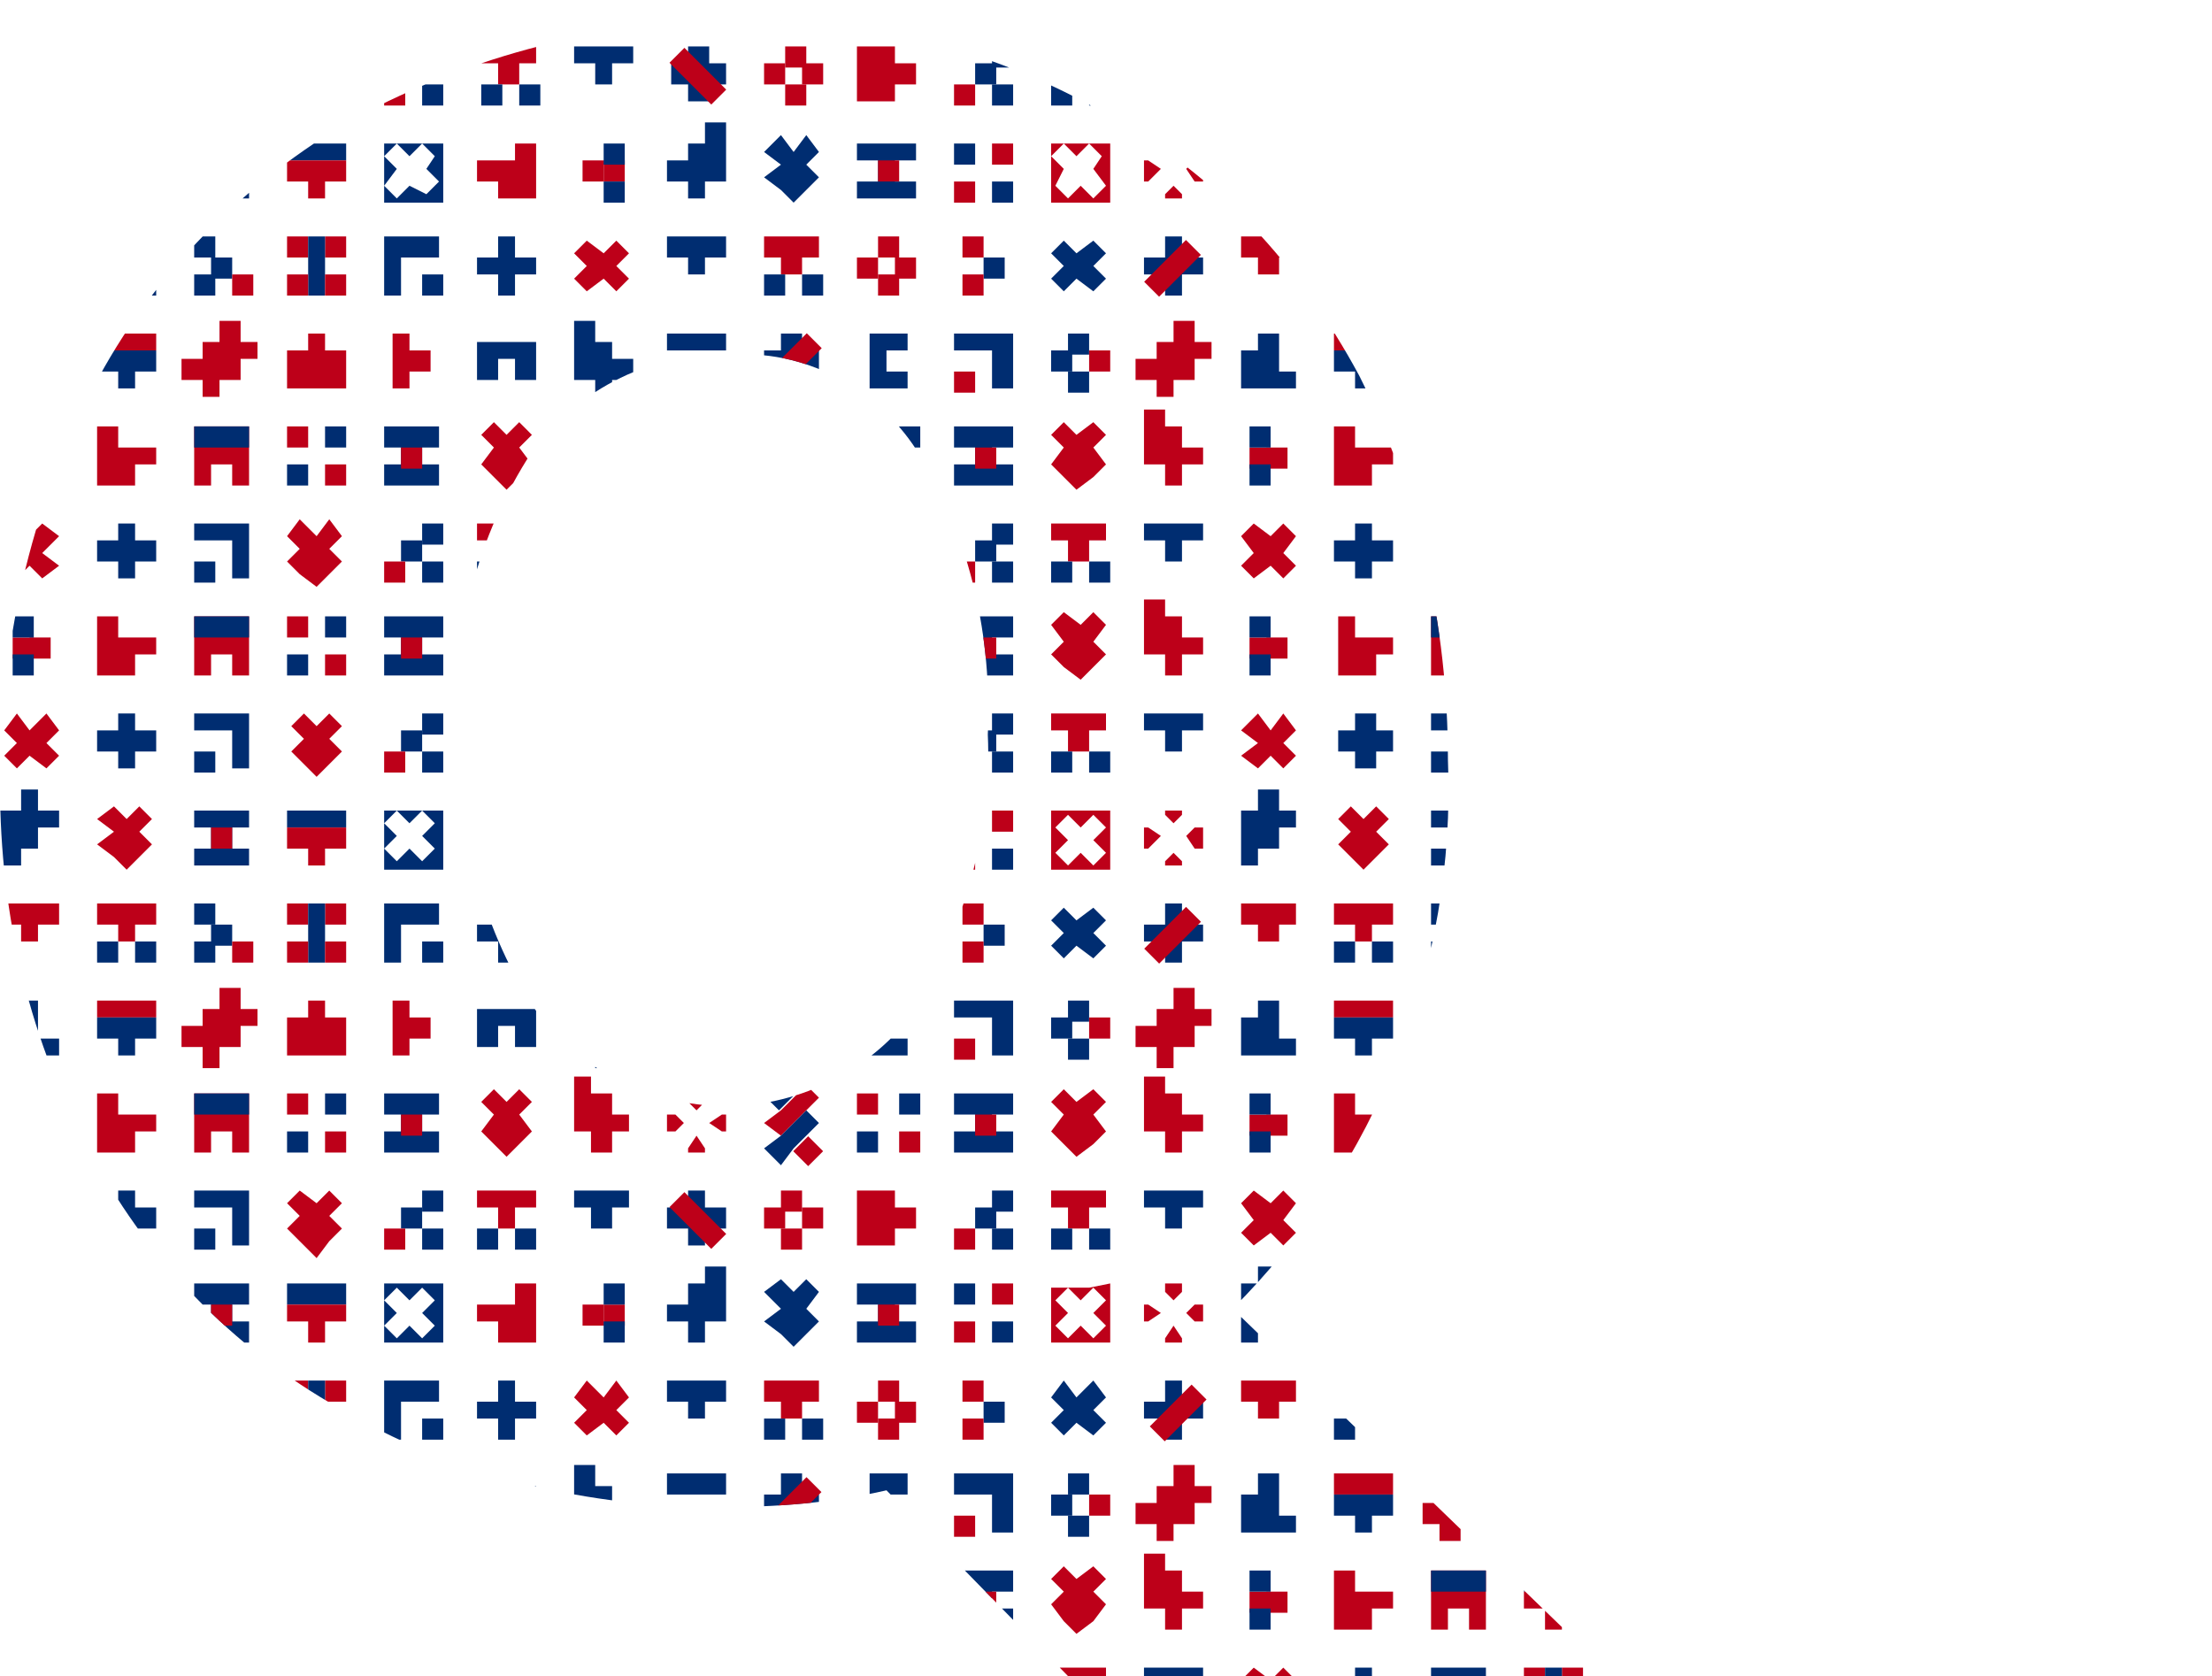 <?xml version="1.0" encoding="utf-8"?>
<!-- Generator: Adobe Illustrator 23.0.3, SVG Export Plug-In . SVG Version: 6.00 Build 0)  -->
<svg version="1.1" id="Ebene_1" xmlns="http://www.w3.org/2000/svg" xmlns:xlink="http://www.w3.org/1999/xlink" x="0px" y="0px"
	 viewBox="0 0 52.4 39.7" style="enable-background:new 0 0 52.4 39.7;" xml:space="preserve">
<style type="text/css">
	.st0{clip-path:url(#SVGID_2_);}
	.st1{fill:#BD0019;}
	.st2{fill:#002D71;}
</style>
<g id="Ebene_11">
	<g>
		<g id="Ebene_1-2_10_">
			<g>
				<g>
					<g>
						<g>
							<defs>
								<path id="SVGID_1_" d="M34.3,18c0.2,4.9-1.7,9.6-5.1,13l9,8.7H25.3L21,35.3c-1.3,0.3-2.6,0.4-4,0.4c-3,0-6.1-0.7-8.7-2.2
									c-2.6-1.4-4.7-3.5-6.1-6.1C0.7,24.7,0,21.7,0,18.6c0-3.3,0.7-6.5,2.2-9.4c1.4-2.7,3.6-4.9,6.2-6.4c2.8-1.5,5.9-2.3,9.1-2.3
									c3.1-0.1,6.1,0.7,8.7,2.2c2.6,1.4,4.6,3.6,6,6.2C33.6,11.7,34.3,14.8,34.3,18z M23.4,17.4c0.1-2.3-0.4-4.6-1.6-6.6
									c-0.9-1.5-2.6-2.5-4.4-2.4c-1.9-0.1-3.7,0.8-4.8,2.3c-1.3,2-1.9,4.3-1.7,6.6c-0.1,2.3,0.5,4.6,1.7,6.5
									c1,1.5,2.8,2.4,4.6,2.4c1.8,0,3.5-0.9,4.5-2.3C22.9,21.8,23.5,19.6,23.4,17.4z"/>
							</defs>
							<clipPath id="SVGID_2_">
								<use xlink:href="#SVGID_1_"  style="overflow:visible;"/>
							</clipPath>
							<g class="st0">
								<path class="st2" d="M9.4,4L9.1,3.7l0.3-0.3l0.3,0.3L10,3.4l0.3,0.3L10.1,4l0.3,0.3l-0.3,0.3L9.7,4.4L9.4,4.7L9.1,4.4L9.4,4
									z M9.1,3.4v1.4h1.4V3.4H9.1z"/>
								<polygon class="st1" points="36.6,-0.7 37.1,-0.7 37.5,-0.7 37.5,-0.3 37.1,-0.3 37.1,0.2 36.6,0.2 36.6,-0.3 36.2,-0.3 
									36.2,-0.7 								"/>
								<rect x="29.6" y="-0.3" class="st2" width="0.5" height="0.5"/>
								<rect x="21.3" y="-0.3" class="st1" width="0.5" height="0.5"/>
								<rect x="20.4" y="-0.3" class="st2" width="0.5" height="0.5"/>
								<polygon class="st1" points="24.9,-1 25.2,-1.3 25.6,-1 25.9,-1.3 26.2,-1 25.9,-0.7 26.2,-0.3 25.9,0 25.6,0.3 25.2,0 
									24.9,-0.3 25.2,-0.7 								"/>
								<polygon class="st1" points="6.9,1.4 7.2,1 7.5,1.4 7.8,1 8.1,1.4 7.8,1.7 8.1,2 7.8,2.3 7.5,2.6 7.2,2.3 6.9,2 7.2,1.7 
																	"/>
								<polygon class="st1" points="27.6,-1.6 27.6,-1.2 28,-1.2 28,-0.7 28.5,-0.7 28.5,-0.3 28,-0.3 28,0.2 27.6,0.2 27.6,-0.3 
									27.1,-0.3 27.1,-0.7 27.1,-1.2 27.1,-1.6 								"/>
								<polygon class="st1" points="32.1,-1.2 32.1,-0.7 32.6,-0.7 33,-0.7 33,-0.3 32.6,-0.3 32.6,0.2 32.1,0.2 31.7,0.2 
									31.7,-0.3 31.7,-0.7 31.7,-1.2 								"/>
								<polygon class="st1" points="16.8,0 16.8,0.2 16.3,0.2 16.3,0 16.5,-0.2 								"/>
								<polygon class="st1" points="34.4,-1.2 34.8,-1.2 35.3,-1.2 35.3,-0.7 35.3,-0.3 35.3,0.2 34.8,0.2 34.8,-0.3 34.4,-0.3 
									34.4,0.2 33.9,0.2 33.9,-0.3 33.9,-0.7 33.9,-1.2 								"/>
								<polygon class="st2" points="22.6,-0.7 22.6,-1.2 23.1,-1.2 23.5,-1.2 24,-1.2 24,-0.7 23.5,-0.7 23.5,-0.3 24,-0.3 24,0.2 
									23.5,0.2 23.1,0.2 22.6,0.2 22.6,-0.3 23.1,-0.3 23.1,-0.7 								"/>
								<rect x="7.7" y="-0.3" class="st1" width="0.5" height="0.5"/>
								<rect x="6.8" y="-0.3" class="st2" width="0.5" height="0.5"/>
								<polygon class="st1" points="11.4,-1 11.7,-1.3 12,-1 12.3,-1.3 12.7,-1 12.3,-0.7 12.7,-0.3 12.3,0 12,0.3 11.7,0 
									11.4,-0.3 11.7,-0.7 								"/>
								<polygon class="st1" points="14.1,-1.6 14.1,-1.2 14.5,-1.2 14.5,-0.7 15,-0.7 15,-0.3 14.5,-0.3 14.5,0.2 14.1,0.2 
									14.1,-0.3 13.6,-0.3 13.6,-0.7 13.6,-1.2 13.6,-1.6 								"/>
								<polygon class="st2" points="14.1,7.6 14.1,8.1 14.5,8.1 14.5,8.5 15,8.5 15,9 14.5,9 14.5,9.4 14.1,9.4 14.1,9 13.6,9 
									13.6,8.5 13.6,8.1 13.6,7.6 								"/>
								<polygon class="st2" points="9.1,-0.7 9.1,-1.2 9.5,-1.2 10,-1.2 10.5,-1.2 10.5,-0.7 10,-0.7 10,-0.3 10.5,-0.3 10.5,0.2 
									10,0.2 9.5,0.2 9.1,0.2 9.1,-0.3 9.5,-0.3 9.5,-0.7 								"/>
								<polygon class="st1" points="32.5,7.9 32.1,7.9 31.6,7.9 31.6,8.3 32.1,8.3 32.5,8.3 33,8.3 33,7.9 								"/>
								<polygon class="st2" points="32.5,8.3 32.1,8.3 31.6,8.3 31.6,8.8 32.1,8.8 32.1,9.2 32.5,9.2 32.5,8.8 33,8.8 33,8.3 
																	"/>
								<polygon class="st1" points="7.7,8.3 7.7,7.9 7.3,7.9 7.3,8.3 6.8,8.3 6.8,8.8 6.8,9.2 7.3,9.2 7.7,9.2 8.2,9.2 8.2,8.8 
									8.2,8.3 								"/>
								<polygon class="st2" points="30.7,8.8 30.3,8.8 30.3,8.3 30.3,7.9 29.8,7.9 29.8,8.3 29.4,8.3 29.4,8.8 29.4,9.2 29.8,9.2 
									30.3,9.2 30.7,9.2 								"/>
								<polygon class="st1" points="27.8,7.6 27.8,8.1 27.4,8.1 27.4,8.5 26.9,8.5 26.9,9 27.4,9 27.4,9.4 27.8,9.4 27.8,9 28.3,9 
									28.3,8.5 28.7,8.5 28.7,8.1 28.3,8.1 28.3,7.6 								"/>
								<polygon class="st1" points="9.7,7.9 9.3,7.9 9.3,8.3 9.3,8.8 9.3,9.2 9.7,9.2 9.7,8.8 10.2,8.8 10.2,8.3 9.7,8.3 								
									"/>
								<polygon class="st2" points="12.7,8.5 12.7,9 12.2,9 12.2,8.5 11.8,8.5 11.8,9 11.3,9 11.3,8.5 11.3,8.1 11.8,8.1 12.2,8.1 
									12.7,8.1 								"/>
								<polygon class="st1" points="16.7,9.2 16.3,9.2 15.8,9.2 15.8,8.8 16.3,8.8 16.7,8.8 17.2,8.8 17.2,9.2 								"/>
								<polygon class="st2" points="16.3,8.3 15.8,8.3 15.8,7.9 16.3,7.9 16.7,7.9 17.2,7.9 17.2,8.3 16.7,8.3 								"/>
								<polygon class="st2" points="37.5,8.8 37,8.8 37,8.3 37,7.9 36.6,7.9 36.6,8.3 36.1,8.3 36.1,8.8 36.1,9.2 36.6,9.2 37,9.2 
									37.5,9.2 								"/>
								<polygon class="st1" points="34.6,7.6 34.6,8.1 34.1,8.1 34.1,8.5 33.7,8.5 33.7,9 34.1,9 34.1,9.4 34.6,9.4 34.6,9 35,9 
									35,8.5 35.5,8.5 35.5,8.1 35,8.1 35,7.6 								"/>
								<polygon class="st2" points="21,7.9 21.5,7.9 21.5,8.3 21,8.3 21,8.8 21.5,8.8 21.5,9.2 21,9.2 20.6,9.2 20.6,8.8 20.6,8.3 
									20.6,7.9 								"/>
								<polygon class="st2" points="23.1,7.9 23.5,7.9 24,7.9 24,8.3 24,8.8 24,9.2 23.5,9.2 23.5,8.8 23.5,8.3 23.1,8.3 22.6,8.3 
									22.6,7.9 								"/>
								<rect x="22.6" y="8.8" class="st1" width="0.5" height="0.5"/>
								<polygon class="st2" points="7.7,3.4 7.3,3.4 6.8,3.4 6.8,3.8 7.3,3.8 7.7,3.8 8.2,3.8 8.2,3.4 								"/>
								<polygon class="st1" points="7.7,3.8 7.3,3.8 6.8,3.8 6.8,4.3 7.3,4.3 7.3,4.7 7.7,4.7 7.7,4.3 8.2,4.3 8.2,3.8 								"/>
								<rect x="13.8" y="3.8" class="st1" width="0.5" height="0.5"/>
								<rect x="14.3" y="3.8" class="st1" width="0.5" height="0.5"/>
								<rect x="14.3" y="3.4" class="st2" width="0.5" height="0.5"/>
								<rect x="14.3" y="4.3" class="st2" width="0.5" height="0.5"/>
								<rect x="22.6" y="3.4" class="st2" width="0.5" height="0.5"/>
								<rect x="23.5" y="3.4" class="st1" width="0.5" height="0.5"/>
								<rect x="22.6" y="4.3" class="st1" width="0.5" height="0.5"/>
								<rect x="23.5" y="4.3" class="st2" width="0.5" height="0.5"/>
								<polygon class="st2" points="19.4,3.6 19.1,3.2 18.8,3.6 18.5,3.2 18.1,3.6 18.5,3.9 18.1,4.2 18.5,4.5 18.8,4.8 19.1,4.5 
									19.4,4.2 19.1,3.9 								"/>
								<polygon class="st2" points="16.7,2.9 16.7,3.4 16.3,3.4 16.3,3.8 15.8,3.8 15.8,4.3 16.3,4.3 16.3,4.7 16.7,4.7 16.7,4.3 
									17.2,4.3 17.2,3.8 17.2,3.4 17.2,2.9 								"/>
								<polygon class="st1" points="12.2,3.4 12.2,3.8 11.8,3.8 11.3,3.8 11.3,4.3 11.8,4.3 11.8,4.7 12.2,4.7 12.7,4.7 12.7,4.3 
									12.7,3.8 12.7,3.4 								"/>
								<polygon class="st1" points="27.6,4.6 27.6,4.7 28,4.7 28,4.6 27.8,4.4 								"/>
								<polygon class="st1" points="28,3.5 28,3.4 27.6,3.4 27.6,3.5 27.8,3.7 								"/>
								<polygon class="st1" points="27.2,3.8 27.1,3.8 27.1,4.3 27.2,4.3 27.5,4 								"/>
								<polygon class="st1" points="28.5,3.8 28.3,3.8 28.1,4 28.3,4.3 28.5,4.3 								"/>
								<path class="st1" d="M26.2,4.4l-0.3,0.3l-0.3-0.3l-0.3,0.3L25,4.4L25.2,4l-0.3-0.3l0.3-0.3l0.3,0.3l0.3-0.3l0.3,0.3L25.9,4
									L26.2,4.4z M25.8,3.4h-0.9v1.4h1.4V3.4H25.8z"/>
								<polygon class="st2" points="21.7,3.8 21.7,3.4 21.2,3.4 20.8,3.4 20.3,3.4 20.3,3.8 20.8,3.8 20.8,4.3 20.3,4.3 20.3,4.7 
									20.8,4.7 21.2,4.7 21.7,4.7 21.7,4.3 21.2,4.3 21.2,3.8 								"/>
								<rect x="20.8" y="3.8" class="st1" width="0.5" height="0.5"/>
								<polygon class="st2" points="19,8.3 19,7.9 18.5,7.9 18.5,8.3 18.1,8.3 18.1,8.8 18.5,8.8 18.5,9.2 19,9.2 19,8.8 19.4,8.8 
									19.4,8.3 								"/>
								
									<rect x="18.1" y="8.3" transform="matrix(0.707 -0.707 0.707 0.707 -0.543 15.812)" class="st1" width="1.4" height="0.5"/>
								<rect x="36.1" y="3.4" class="st2" width="0.5" height="0.5"/>
								<rect x="37" y="3.4" class="st1" width="0.5" height="0.5"/>
								<rect x="36.1" y="4.3" class="st1" width="0.5" height="0.5"/>
								<rect x="37" y="4.3" class="st2" width="0.5" height="0.5"/>
								<polygon class="st1" points="32.9,3.6 32.6,3.2 32.3,3.6 32,3.2 31.7,3.6 32,3.9 31.7,4.2 32,4.5 32.3,4.8 32.6,4.5 
									32.9,4.2 32.6,3.9 								"/>
								<polygon class="st2" points="29.8,4.7 29.8,4.3 30.3,4.3 30.3,3.8 30.7,3.8 30.7,3.4 30.3,3.4 30.3,2.9 29.8,2.9 29.8,3.4 
									29.4,3.4 29.4,3.8 29.4,4.3 29.4,4.7 								"/>
								<polygon class="st2" points="35.2,3.8 35.2,3.4 34.8,3.4 34.3,3.4 33.9,3.4 33.9,3.8 34.3,3.8 34.3,4.3 33.9,4.3 33.9,4.7 
									34.3,4.7 34.8,4.7 35.2,4.7 35.2,4.3 34.8,4.3 34.8,3.8 								"/>
								<rect x="34.3" y="3.8" class="st1" width="0.5" height="0.5"/>
								
									<rect x="18.9" y="-0.1" transform="matrix(0.707 -0.707 0.707 0.707 5.498 13.597)" class="st1" width="0.5" height="0.5"/>
								<polygon class="st2" points="19.1,-0.8 18.8,-0.5 18.5,-0.2 18.2,0.1 18.5,0.5 18.8,0.1 19.1,-0.2 19.4,-0.5 								"/>
								<polygon class="st1" points="21.2,13.3 21.7,13.3 21.7,12.8 21.2,12.8 21.2,12.4 20.8,12.4 20.3,12.4 20.3,12.8 20.3,13.3 
									20.3,13.7 20.8,13.7 21.2,13.7 								"/>
								<polygon class="st2" points="36.6,10.1 37,10.1 37.5,10.1 37.5,10.6 37,10.6 36.6,10.6 36.1,10.6 36.1,10.1 								"/>
								<polygon class="st1" points="36.6,10.6 37,10.6 37.5,10.6 37.5,11 37,11 37,11.5 36.6,11.5 36.6,11 36.1,11 36.1,10.6 
																	"/>
								<rect x="37" y="12.4" class="st1" width="0.5" height="0.5"/>
								<rect x="36.1" y="12.4" class="st1" width="0.5" height="0.5"/>
								<polygon class="st2" points="37,12.4 37,12.8 37,13.3 37,13.7 36.6,13.7 36.6,13.3 36.6,12.8 36.6,12.4 								"/>
								<rect x="37" y="13.3" class="st1" width="0.5" height="0.5"/>
								<rect x="36.1" y="13.3" class="st1" width="0.5" height="0.5"/>
								<rect x="30" y="10.6" class="st1" width="0.5" height="0.5"/>
								<rect x="29.6" y="10.6" class="st1" width="0.5" height="0.5"/>
								<rect x="29.6" y="10.1" class="st2" width="0.5" height="0.5"/>
								<rect x="29.6" y="11" class="st2" width="0.5" height="0.5"/>
								<rect x="21.3" y="10.1" class="st2" width="0.5" height="0.5"/>
								<rect x="20.3" y="10.1" class="st1" width="0.5" height="0.5"/>
								<rect x="21.3" y="11" class="st1" width="0.5" height="0.5"/>
								<rect x="20.3" y="11" class="st2" width="0.5" height="0.5"/>
								<polygon class="st1" points="24.9,10.3 25.2,10 25.5,10.3 25.9,10 26.2,10.3 25.9,10.6 26.2,11 25.9,11.3 25.5,11.6 
									25.2,11.3 24.9,11 25.2,10.6 								"/>
								<polygon class="st1" points="6.8,12.7 7.1,12.3 7.5,12.7 7.8,12.3 8.1,12.7 7.8,13 8.1,13.3 7.8,13.6 7.5,13.9 7.1,13.6 
									6.8,13.3 7.1,13 								"/>
								<polygon class="st1" points="27.6,9.7 27.6,10.1 28,10.1 28,10.6 28.5,10.6 28.5,11 28,11 28,11.5 27.6,11.5 27.6,11 
									27.1,11 27.1,10.6 27.1,10.1 27.1,9.7 								"/>
								<polygon class="st1" points="32.1,10.1 32.1,10.6 32.5,10.6 33,10.6 33,11 32.5,11 32.5,11.5 32.1,11.5 31.6,11.5 31.6,11 
									31.6,10.6 31.6,10.1 								"/>
								<polygon class="st2" points="32.1,12.8 32.1,12.4 32.5,12.4 32.5,12.8 33,12.8 33,13.3 32.5,13.3 32.5,13.7 32.1,13.7 
									32.1,13.3 31.6,13.3 31.6,12.8 								"/>
								<polygon class="st1" points="29.7,13.1 29.4,12.7 29.7,12.4 30.1,12.7 30.4,12.4 30.7,12.7 30.4,13.1 30.7,13.4 30.4,13.7 
									30.1,13.4 29.7,13.7 29.4,13.4 								"/>
								<polygon class="st1" points="16.7,11.3 16.7,11.5 16.3,11.5 16.3,11.3 16.5,11.1 								"/>
								<polygon class="st1" points="16.3,10.2 16.3,10.1 16.7,10.1 16.7,10.2 16.5,10.5 								"/>
								<polygon class="st1" points="17.1,10.6 17.2,10.6 17.2,11 17.1,11 16.8,10.8 								"/>
								<polygon class="st1" points="15.8,10.6 16,10.6 16.2,10.8 16,11 15.8,11 								"/>
								<polygon class="st2" points="27.6,12.4 28,12.4 28.5,12.4 28.5,12.8 28,12.8 28,13.3 27.6,13.3 27.6,12.8 27.1,12.8 
									27.1,12.4 								"/>
								<polygon class="st1" points="25.3,12.4 25.8,12.4 26.2,12.4 26.2,12.8 25.8,12.8 25.8,13.3 25.3,13.3 25.3,12.8 24.9,12.8 
									24.9,12.4 								"/>
								<rect x="25.8" y="13.3" class="st2" width="0.5" height="0.5"/>
								<rect x="24.9" y="13.3" class="st2" width="0.5" height="0.5"/>
								<rect x="23.5" y="12.4" class="st2" width="0.5" height="0.5"/>
								<rect x="23.1" y="12.8" class="st2" width="0.5" height="0.5"/>
								<rect x="23.5" y="13.3" class="st2" width="0.5" height="0.5"/>
								<rect x="22.6" y="13.3" class="st1" width="0.5" height="0.5"/>
								<rect x="18.5" y="12.4" class="st1" width="0.5" height="0.5"/>
								<rect x="18.1" y="12.8" class="st1" width="0.5" height="0.5"/>
								<rect x="18.5" y="13.3" class="st1" width="0.5" height="0.5"/>
								<rect x="19" y="12.8" class="st1" width="0.5" height="0.5"/>
								<polygon class="st2" points="34.3,12.4 34.8,12.4 35.2,12.4 35.2,12.8 35.2,13.3 35.2,13.7 34.8,13.7 34.8,13.3 34.8,12.8 
									34.3,12.8 33.9,12.8 33.9,12.4 								"/>
								<rect x="33.9" y="13.3" class="st2" width="0.5" height="0.5"/>
								<polygon class="st1" points="34.3,10.1 34.8,10.1 35.2,10.1 35.2,10.6 35.2,11 35.2,11.5 34.8,11.5 34.8,11 34.3,11 
									34.3,11.5 33.9,11.5 33.9,11 33.9,10.6 33.9,10.1 								"/>
								<polygon class="st2" points="34.3,10.1 34.8,10.1 35.2,10.1 35.2,10.6 34.8,10.6 34.3,10.6 33.9,10.6 33.9,10.1 								"/>
								<polygon class="st2" points="22.6,10.6 22.6,10.1 23.1,10.1 23.5,10.1 24,10.1 24,10.6 23.5,10.6 23.5,11 24,11 24,11.5 
									23.5,11.5 23.1,11.5 22.6,11.5 22.6,11 23.1,11 23.1,10.6 								"/>
								<rect x="23.1" y="10.6" class="st1" width="0.5" height="0.5"/>
								<polygon class="st2" points="16.3,12.8 16.3,12.4 16.7,12.4 16.7,12.8 17.2,12.8 17.2,13.3 16.7,13.3 16.7,13.7 16.3,13.7 
									16.3,13.3 15.8,13.3 15.8,12.8 								"/>
								
									<rect x="16.3" y="12.4" transform="matrix(0.707 -0.707 0.707 0.707 -4.434 15.552)" class="st1" width="0.5" height="1.4"/>
								<rect x="7.7" y="10.1" class="st2" width="0.5" height="0.5"/>
								<rect x="6.8" y="10.1" class="st1" width="0.5" height="0.5"/>
								<rect x="7.7" y="11" class="st1" width="0.5" height="0.5"/>
								<rect x="6.8" y="11" class="st2" width="0.5" height="0.5"/>
								<polygon class="st1" points="11.4,10.3 11.7,10 12,10.3 12.3,10 12.6,10.3 12.3,10.6 12.6,11 12.3,11.3 12,11.6 11.7,11.3 
									11.4,11 11.7,10.6 								"/>
								<polygon class="st1" points="14,9.7 14,10.1 14.5,10.1 14.5,10.6 14.9,10.6 14.9,11 14.5,11 14.5,11.5 14,11.5 14,11 
									13.6,11 13.6,10.6 13.6,10.1 13.6,9.7 								"/>
								<polygon class="st2" points="14,12.4 14.5,12.4 14.9,12.4 14.9,12.8 14.5,12.8 14.5,13.3 14,13.3 14,12.8 13.6,12.8 
									13.6,12.4 								"/>
								<polygon class="st1" points="11.8,12.4 12.2,12.4 12.7,12.4 12.7,12.8 12.2,12.8 12.2,13.3 11.8,13.3 11.8,12.8 11.3,12.8 
									11.3,12.4 								"/>
								<rect x="12.2" y="13.3" class="st2" width="0.5" height="0.5"/>
								<rect x="11.3" y="13.3" class="st2" width="0.5" height="0.5"/>
								<rect x="10" y="12.4" class="st2" width="0.5" height="0.5"/>
								<rect x="9.5" y="12.8" class="st2" width="0.5" height="0.5"/>
								<rect x="10" y="13.3" class="st2" width="0.5" height="0.5"/>
								<rect x="9.1" y="13.3" class="st1" width="0.5" height="0.5"/>
								<polygon class="st2" points="9.1,10.6 9.1,10.1 9.5,10.1 10,10.1 10.4,10.1 10.4,10.6 10,10.6 10,11 10.4,11 10.4,11.5 
									10,11.5 9.5,11.5 9.1,11.5 9.1,11 9.5,11 9.5,10.6 								"/>
								<rect x="9.5" y="10.6" class="st1" width="0.5" height="0.5"/>
								<polygon class="st1" points="18.8,10.2 18.5,10.5 18.1,10.8 18.5,11.1 18.8,10.8 19.1,10.5 19.4,10.2 19.1,9.8 								"/>
								
									<rect x="18.9" y="11.2" transform="matrix(0.707 -0.707 0.707 0.707 -2.491 16.915)" class="st1" width="0.5" height="0.5"/>
								
									<rect x="18.2" y="9.9" transform="matrix(0.707 -0.707 0.707 0.707 -1.77 16.018)" class="st2" width="0.5" height="0.5"/>
								<polygon class="st2" points="19.1,10.5 18.8,10.8 18.5,11.1 18.1,11.4 18.5,11.8 18.8,11.4 19.1,11.1 19.4,10.8 								"/>
								<rect x="25.3" y="7.9" class="st2" width="0.5" height="0.5"/>
								<rect x="25.8" y="8.3" class="st1" width="0.5" height="0.5"/>
								<rect x="25.3" y="8.8" class="st2" width="0.5" height="0.5"/>
								<rect x="24.9" y="8.3" class="st2" width="0.5" height="0.5"/>
								<rect x="0.3" y="-0.3" class="st2" width="0.5" height="0.5"/>
								<polygon class="st1" points="2.8,-1.2 2.8,-0.7 3.2,-0.7 3.7,-0.7 3.7,-0.3 3.2,-0.3 3.2,0.2 2.8,0.2 2.3,0.2 2.3,-0.3 
									2.3,-0.7 2.3,-1.2 								"/>
								<polygon class="st2" points="2.8,1.5 2.8,1.1 3.2,1.1 3.2,1.5 3.7,1.5 3.7,2 3.2,2 3.2,2.4 2.8,2.4 2.8,2 2.3,2 2.3,1.5 
																	"/>
								<polygon class="st1" points="0.4,1.8 0.1,1.4 0.4,1.1 0.7,1.4 1.1,1.1 1.4,1.4 1.1,1.8 1.4,2.1 1.1,2.4 0.7,2.1 0.4,2.4 
									0.1,2.1 								"/>
								<polygon class="st2" points="5,1.1 5.5,1.1 5.9,1.1 5.9,1.5 5.9,2 5.9,2.4 5.5,2.4 5.5,2 5.5,1.5 5,1.5 4.6,1.5 4.6,1.1 
																	"/>
								<rect x="4.6" y="2" class="st2" width="0.5" height="0.5"/>
								<polygon class="st1" points="5,-1.2 5.5,-1.2 5.9,-1.2 5.9,-0.7 5.9,-0.3 5.9,0.2 5.5,0.2 5.5,-0.3 5,-0.3 5,0.2 4.6,0.2 
									4.6,-0.3 4.6,-0.7 4.6,-1.2 								"/>
								<polygon class="st1" points="3.2,7.9 2.8,7.9 2.3,7.9 2.3,8.3 2.8,8.3 3.2,8.3 3.7,8.3 3.7,7.9 								"/>
								<polygon class="st2" points="3.2,8.3 2.8,8.3 2.3,8.3 2.3,8.8 2.8,8.8 2.8,9.2 3.2,9.2 3.2,8.8 3.7,8.8 3.7,8.3 								"/>
								<polygon class="st2" points="1.4,8.8 0.9,8.8 0.9,8.3 0.9,7.9 0.5,7.9 0.5,8.3 0,8.3 0,8.8 0,9.2 0.5,9.2 0.9,9.2 1.4,9.2 
																	"/>
								<polygon class="st1" points="5.2,7.6 5.2,8.1 4.8,8.1 4.8,8.5 4.3,8.5 4.3,9 4.8,9 4.8,9.4 5.2,9.4 5.2,9 5.7,9 5.7,8.5 
									6.1,8.5 6.1,8.1 5.7,8.1 5.7,7.6 								"/>
								<polygon class="st1" points="3.6,3.6 3.3,3.2 3,3.6 2.7,3.2 2.3,3.6 2.7,3.9 2.3,4.2 2.7,4.5 3,4.8 3.3,4.5 3.6,4.2 
									3.3,3.9 								"/>
								<polygon class="st2" points="0.5,4.7 0.5,4.3 0.9,4.3 0.9,3.8 1.4,3.8 1.4,3.4 0.9,3.4 0.9,2.9 0.5,2.9 0.5,3.4 0,3.4 
									0,3.8 0,4.3 0,4.7 								"/>
								<polygon class="st1" points="0.9,5.6 0.5,5.6 0,5.6 0,6.1 0.5,6.1 0.5,6.5 0.9,6.5 0.9,6.1 1.4,6.1 1.4,5.6 								"/>
								<polygon class="st2" points="5.9,3.8 5.9,3.4 5.5,3.4 5,3.4 4.6,3.4 4.6,3.8 5,3.8 5,4.3 4.6,4.3 4.6,4.7 5,4.7 5.5,4.7 
									5.9,4.7 5.9,4.3 5.5,4.3 5.5,3.8 								"/>
								<rect x="5" y="3.8" class="st1" width="0.5" height="0.5"/>
								<rect x="0.7" y="10.6" class="st1" width="0.5" height="0.5"/>
								<rect x="0.2" y="10.6" class="st1" width="0.5" height="0.5"/>
								<rect x="0.2" y="10.1" class="st2" width="0.5" height="0.5"/>
								<rect x="0.2" y="11" class="st2" width="0.5" height="0.5"/>
								<polygon class="st1" points="2.8,10.1 2.8,10.6 3.2,10.6 3.7,10.6 3.7,11 3.2,11 3.2,11.5 2.8,11.5 2.3,11.5 2.3,11 
									2.3,10.6 2.3,10.1 								"/>
								<polygon class="st2" points="2.8,12.8 2.8,12.4 3.2,12.4 3.2,12.8 3.7,12.8 3.7,13.3 3.2,13.3 3.2,13.7 2.8,13.7 2.8,13.3 
									2.3,13.3 2.3,12.8 								"/>
								<polygon class="st1" points="0.4,13.1 0.1,12.7 0.4,12.4 0.7,12.7 1,12.4 1.4,12.7 1,13.1 1.4,13.4 1,13.7 0.7,13.4 
									0.4,13.7 0.1,13.4 								"/>
								<polygon class="st2" points="5,12.4 5.5,12.4 5.9,12.4 5.9,12.8 5.9,13.3 5.9,13.7 5.5,13.7 5.5,13.3 5.5,12.8 5,12.8 
									4.6,12.8 4.6,12.4 								"/>
								<rect x="4.6" y="13.3" class="st2" width="0.5" height="0.5"/>
								<polygon class="st1" points="5,10.1 5.5,10.1 5.9,10.1 5.9,10.6 5.9,11 5.9,11.5 5.5,11.5 5.5,11 5,11 5,11.5 4.6,11.5 
									4.6,11 4.6,10.6 4.6,10.1 								"/>
								<polygon class="st2" points="5,10.1 5.5,10.1 5.9,10.1 5.9,10.6 5.5,10.6 5,10.6 4.6,10.6 4.6,10.1 								"/>
								<polygon class="st1" points="41.5,-1.2 41.5,-0.7 41.1,-0.7 40.6,-0.7 40.6,-0.3 41.1,-0.3 41.1,0.2 41.5,0.2 42,0.2 
									42,-0.3 42,-0.7 42,-1.2 								"/>
								<polygon class="st1" points="39.3,-1.2 38.8,-1.2 38.4,-1.2 38.4,-0.7 38.4,-0.3 38.4,0.2 38.8,0.2 38.8,-0.3 39.3,-0.3 
									39.3,0.2 39.7,0.2 39.7,-0.3 39.7,-0.7 39.7,-1.2 								"/>
								<polygon class="st1" points="41.1,7.9 41.6,7.9 42,7.9 42,8.3 41.6,8.3 41.1,8.3 40.7,8.3 40.7,7.9 								"/>
								<polygon class="st2" points="41.1,8.3 41.6,8.3 42,8.3 42,8.8 41.6,8.8 41.6,9.2 41.1,9.2 41.1,8.8 40.7,8.8 40.7,8.3 
																	"/>
								<polygon class="st1" points="39.1,7.6 39.1,8.1 39.5,8.1 39.5,8.5 40,8.5 40,9 39.5,9 39.5,9.4 39.1,9.4 39.1,9 38.6,9 
									38.6,8.5 38.2,8.5 38.2,8.1 38.6,8.1 38.6,7.6 								"/>
								<polygon class="st1" points="40.7,3.6 41,3.2 41.3,3.6 41.7,3.2 42,3.6 41.7,3.9 42,4.2 41.7,4.5 41.3,4.8 41,4.5 40.7,4.2 
									41,3.9 								"/>
								<rect x="20.8" y="5.6" class="st1" width="0.5" height="0.5"/>
								<rect x="21.2" y="6.1" class="st1" width="0.5" height="0.5"/>
								<rect x="20.8" y="6.5" class="st1" width="0.5" height="0.5"/>
								<rect x="20.3" y="6.1" class="st1" width="0.5" height="0.5"/>
								<polygon class="st2" points="25.2,6.3 24.9,6 25.2,5.7 25.5,6 25.9,5.7 26.2,6 25.9,6.3 26.2,6.6 25.9,6.9 25.5,6.6 
									25.2,6.9 24.9,6.6 								"/>
								<rect x="6.8" y="5.6" class="st1" width="0.5" height="0.5"/>
								<rect x="7.7" y="5.6" class="st1" width="0.5" height="0.5"/>
								<polygon class="st2" points="7.3,5.6 7.3,6.1 7.3,6.5 7.3,7 7.7,7 7.7,6.5 7.7,6.1 7.7,5.6 								"/>
								<rect x="6.8" y="6.5" class="st1" width="0.5" height="0.5"/>
								<rect x="7.7" y="6.5" class="st1" width="0.5" height="0.5"/>
								<polygon class="st2" points="12.2,6.1 12.2,5.6 11.8,5.6 11.8,6.1 11.3,6.1 11.3,6.5 11.8,6.5 11.8,7 12.2,7 12.2,6.5 
									12.7,6.5 12.7,6.1 								"/>
								<polygon class="st1" points="14.6,6.3 14.9,6 14.6,5.7 14.3,6 13.9,5.7 13.6,6 13.9,6.3 13.6,6.6 13.9,6.9 14.3,6.6 
									14.6,6.9 14.9,6.6 								"/>
								<polygon class="st2" points="16.7,5.6 16.3,5.6 15.8,5.6 15.8,6.1 16.3,6.1 16.3,6.5 16.7,6.5 16.7,6.1 17.2,6.1 17.2,5.6 
																	"/>
								<polygon class="st1" points="19,5.6 18.5,5.6 18.1,5.6 18.1,6.1 18.5,6.1 18.5,6.5 19,6.5 19,6.1 19.4,6.1 19.4,5.6 
																	"/>
								<rect x="18.1" y="6.5" class="st2" width="0.5" height="0.5"/>
								<rect x="19" y="6.5" class="st2" width="0.5" height="0.5"/>
								<rect x="22.8" y="5.6" class="st1" width="0.5" height="0.5"/>
								<rect x="23.3" y="6.1" class="st2" width="0.5" height="0.5"/>
								<rect x="22.8" y="6.5" class="st1" width="0.5" height="0.5"/>
								<polygon class="st2" points="10,5.6 9.5,5.6 9.1,5.6 9.1,6.1 9.1,6.5 9.1,7 9.5,7 9.5,6.5 9.5,6.1 10,6.1 10.4,6.1 
									10.4,5.6 								"/>
								<rect x="10" y="6.5" class="st2" width="0.5" height="0.5"/>
								<polygon class="st2" points="28,6.1 28,5.6 27.6,5.6 27.6,6.1 27.1,6.1 27.1,6.5 27.6,6.5 27.6,7 28,7 28,6.5 28.5,6.5 
									28.5,6.1 								"/>
								
									<rect x="27.1" y="6.1" transform="matrix(0.707 -0.707 0.707 0.707 3.632 21.521)" class="st1" width="1.4" height="0.5"/>
								<polygon class="st1" points="30.3,5.6 29.8,5.6 29.4,5.6 29.4,6.1 29.8,6.1 29.8,6.5 30.3,6.5 30.3,6.1 30.7,6.1 30.7,5.6 
																	"/>
								<polygon class="st1" points="32.5,5.6 32.1,5.6 31.6,5.6 31.6,6.1 32.1,6.1 32.1,6.5 32.5,6.5 32.5,6.1 33,6.1 33,5.6 
																	"/>
								<rect x="31.6" y="6.5" class="st2" width="0.5" height="0.5"/>
								<rect x="32.5" y="6.5" class="st2" width="0.5" height="0.5"/>
								<rect x="33.9" y="5.6" class="st2" width="0.5" height="0.5"/>
								<rect x="34.3" y="6.1" class="st2" width="0.5" height="0.5"/>
								<rect x="33.9" y="6.5" class="st2" width="0.5" height="0.5"/>
								<rect x="34.8" y="6.5" class="st1" width="0.5" height="0.5"/>
								<rect x="36.3" y="5.6" class="st1" width="0.5" height="0.5"/>
								<rect x="36.8" y="6.1" class="st2" width="0.5" height="0.5"/>
								<rect x="36.3" y="6.5" class="st1" width="0.5" height="0.5"/>
								<polygon class="st1" points="3.2,5.6 2.8,5.6 2.3,5.6 2.3,6.1 2.8,6.1 2.8,6.5 3.2,6.5 3.2,6.1 3.7,6.1 3.7,5.6 								"/>
								<rect x="2.3" y="6.5" class="st2" width="0.5" height="0.5"/>
								<rect x="3.2" y="6.5" class="st2" width="0.5" height="0.5"/>
								<rect x="4.6" y="5.6" class="st2" width="0.5" height="0.5"/>
								<rect x="5" y="6.1" class="st2" width="0.5" height="0.5"/>
								<rect x="4.6" y="6.5" class="st2" width="0.5" height="0.5"/>
								<rect x="5.5" y="6.5" class="st1" width="0.5" height="0.5"/>
								<polygon class="st1" points="41.1,5.6 41.6,5.6 42,5.6 42,6.1 41.6,6.1 41.6,6.5 41.1,6.5 41.1,6.1 40.7,6.1 40.7,5.6 
																	"/>
								<rect x="41.6" y="6.5" class="st2" width="0.5" height="0.5"/>
								<rect x="40.7" y="6.5" class="st2" width="0.5" height="0.5"/>
								<rect x="39.3" y="5.6" class="st2" width="0.5" height="0.5"/>
								<rect x="38.8" y="6.1" class="st2" width="0.5" height="0.5"/>
								<rect x="39.3" y="6.5" class="st2" width="0.5" height="0.5"/>
								<rect x="38.4" y="6.5" class="st1" width="0.5" height="0.5"/>
								<polygon class="st2" points="38.4,3.8 38.4,3.4 38.9,3.4 39.3,3.4 39.8,3.4 39.8,3.8 39.3,3.8 39.3,4.3 39.8,4.3 39.8,4.7 
									39.3,4.7 38.9,4.7 38.4,4.7 38.4,4.3 38.9,4.3 38.9,3.8 								"/>
								<rect x="38.8" y="3.8" class="st1" width="0.5" height="0.5"/>
								<polygon class="st1" points="41.6,10.1 41.6,10.6 41.1,10.6 40.6,10.6 40.6,11 41.1,11 41.1,11.5 41.6,11.5 42,11.5 42,11 
									42,10.6 42,10.1 								"/>
								<polygon class="st2" points="41.6,12.8 41.6,12.4 41.1,12.4 41.1,12.8 40.6,12.8 40.6,13.3 41.1,13.3 41.1,13.7 41.6,13.7 
									41.6,13.3 42,13.3 42,12.8 								"/>
								<polygon class="st2" points="39.3,12.4 38.8,12.4 38.4,12.4 38.4,12.8 38.4,13.3 38.4,13.7 38.8,13.7 38.8,13.3 38.8,12.8 
									39.3,12.8 39.7,12.8 39.7,12.4 								"/>
								<rect x="39.3" y="13.3" class="st2" width="0.5" height="0.5"/>
								<polygon class="st1" points="39.3,10.1 38.8,10.1 38.4,10.1 38.4,10.6 38.4,11 38.4,11.5 38.8,11.5 38.8,11 39.3,11 
									39.3,11.5 39.7,11.5 39.7,11 39.7,10.6 39.7,10.1 								"/>
								<polygon class="st2" points="39.3,10.1 38.8,10.1 38.4,10.1 38.4,10.6 38.8,10.6 39.3,10.6 39.7,10.6 39.7,10.1 								"/>
								<polygon class="st1" points="21.2,2 21.7,2 21.7,1.5 21.2,1.5 21.2,1.1 20.8,1.1 20.3,1.1 20.3,1.5 20.3,2 20.3,2.4 
									20.8,2.4 21.2,2.4 								"/>
								<rect x="37.1" y="1.1" class="st1" width="0.5" height="0.5"/>
								<rect x="36.2" y="1.1" class="st1" width="0.5" height="0.5"/>
								<polygon class="st2" points="37.1,1.1 37.1,1.5 37.1,2 37.1,2.4 36.6,2.4 36.6,2 36.6,1.5 36.6,1.1 								"/>
								<rect x="37.1" y="2" class="st1" width="0.5" height="0.5"/>
								<rect x="36.2" y="2" class="st1" width="0.5" height="0.5"/>
								<polygon class="st2" points="32.1,1.5 32.1,1.1 32.6,1.1 32.6,1.5 33,1.5 33,2 32.6,2 32.6,2.4 32.1,2.4 32.1,2 31.7,2 
									31.7,1.5 								"/>
								<polygon class="st1" points="29.8,1.8 29.4,1.4 29.8,1.1 30.1,1.4 30.4,1.1 30.7,1.4 30.4,1.8 30.7,2.1 30.4,2.4 30.1,2.1 
									29.8,2.4 29.4,2.1 								"/>
								<polygon class="st2" points="27.6,1.1 28,1.1 28.5,1.1 28.5,1.5 28,1.5 28,2 27.6,2 27.6,1.5 27.1,1.5 27.1,1.1 								"/>
								<polygon class="st1" points="25.3,1.1 25.8,1.1 26.2,1.1 26.2,1.5 25.8,1.5 25.8,2 25.3,2 25.3,1.5 24.9,1.5 24.9,1.1 
																	"/>
								<rect x="25.8" y="2" class="st2" width="0.5" height="0.5"/>
								<rect x="24.9" y="2" class="st2" width="0.5" height="0.5"/>
								<rect x="23.5" y="1.1" class="st2" width="0.5" height="0.5"/>
								<rect x="23.1" y="1.5" class="st2" width="0.5" height="0.5"/>
								<rect x="23.5" y="2" class="st2" width="0.5" height="0.5"/>
								<rect x="22.6" y="2" class="st1" width="0.5" height="0.5"/>
								<rect x="18.6" y="1.1" class="st1" width="0.5" height="0.5"/>
								<rect x="18.1" y="1.5" class="st1" width="0.5" height="0.5"/>
								<rect x="18.6" y="2" class="st1" width="0.5" height="0.5"/>
								<rect x="19" y="1.5" class="st1" width="0.5" height="0.5"/>
								<polygon class="st2" points="34.4,1.1 34.8,1.1 35.3,1.1 35.3,1.5 35.3,2 35.3,2.4 34.8,2.4 34.8,2 34.8,1.5 34.4,1.5 
									33.9,1.5 33.9,1.1 								"/>
								<rect x="33.9" y="2" class="st2" width="0.5" height="0.5"/>
								<polygon class="st2" points="16.3,1.5 16.3,1.1 16.8,1.1 16.8,1.5 17.2,1.5 17.2,2 16.8,2 16.8,2.4 16.3,2.4 16.3,2 15.9,2 
									15.9,1.5 								"/>
								
									<rect x="16.3" y="1.1" transform="matrix(0.707 -0.707 0.707 0.707 3.558 12.233)" class="st1" width="0.5" height="1.4"/>
								<polygon class="st2" points="14.1,1.1 14.5,1.1 15,1.1 15,1.5 14.5,1.5 14.5,2 14.1,2 14.1,1.5 13.6,1.5 13.6,1.1 								
									"/>
								<polygon class="st1" points="11.8,1.1 12.3,1.1 12.7,1.1 12.7,1.5 12.3,1.5 12.3,2 11.8,2 11.8,1.5 11.4,1.5 11.4,1.1 
																	"/>
								<rect x="12.3" y="2" class="st2" width="0.5" height="0.5"/>
								<rect x="11.4" y="2" class="st2" width="0.5" height="0.5"/>
								<rect x="10" y="1.1" class="st2" width="0.5" height="0.5"/>
								<rect x="9.5" y="1.5" class="st2" width="0.5" height="0.5"/>
								<rect x="10" y="2" class="st2" width="0.5" height="0.5"/>
								<rect x="9.1" y="2" class="st1" width="0.5" height="0.5"/>
								<polygon class="st2" points="41.5,1.5 41.5,1.1 41.1,1.1 41.1,1.5 40.6,1.5 40.6,2 41.1,2 41.1,2.4 41.5,2.4 41.5,2 42,2 
									42,1.5 								"/>
								<polygon class="st2" points="39.3,1.1 38.8,1.1 38.4,1.1 38.4,1.5 38.4,2 38.4,2.4 38.8,2.4 38.8,2 38.8,1.5 39.3,1.5 
									39.7,1.5 39.7,1.1 								"/>
								<rect x="39.3" y="2" class="st2" width="0.5" height="0.5"/>
								<polygon class="st1" points="21.2,17.8 21.7,17.8 21.7,17.3 21.2,17.3 21.2,16.9 20.8,16.9 20.3,16.9 20.3,17.3 20.3,17.8 
									20.3,18.2 20.8,18.2 21.2,18.2 								"/>
								<path class="st2" d="M9.4,19.8l-0.3-0.3l0.3-0.3l0.3,0.3l0.3-0.3l0.3,0.3L10,19.8l0.3,0.3L10,20.4l-0.3-0.3l-0.3,0.3
									l-0.3-0.3L9.4,19.8z M9.1,19.2v1.4h1.4v-1.4H9.1z"/>
								<rect x="20.8" y="21.4" class="st1" width="0.5" height="0.5"/>
								<rect x="21.2" y="21.9" class="st1" width="0.5" height="0.5"/>
								<rect x="20.8" y="22.3" class="st1" width="0.5" height="0.5"/>
								<rect x="20.3" y="21.9" class="st1" width="0.5" height="0.5"/>
								<polygon class="st2" points="36.6,14.6 37.1,14.6 37.5,14.6 37.5,15.1 37.1,15.1 36.6,15.1 36.2,15.1 36.2,14.6 								"/>
								<polygon class="st1" points="36.6,15.1 37.1,15.1 37.5,15.1 37.5,15.5 37.1,15.5 37.1,16 36.6,16 36.6,15.5 36.2,15.5 
									36.2,15.1 								"/>
								<rect x="37.1" y="16.9" class="st1" width="0.5" height="0.5"/>
								<rect x="36.2" y="16.9" class="st1" width="0.5" height="0.5"/>
								<polygon class="st2" points="37.1,16.9 37.1,17.3 37.1,17.8 37.1,18.2 36.6,18.2 36.6,17.8 36.6,17.3 36.6,16.9 								"/>
								<rect x="37.1" y="17.8" class="st1" width="0.5" height="0.5"/>
								<rect x="36.2" y="17.8" class="st1" width="0.5" height="0.5"/>
								<rect x="30" y="15.1" class="st1" width="0.5" height="0.5"/>
								<rect x="29.6" y="15.1" class="st1" width="0.5" height="0.5"/>
								<rect x="29.6" y="14.6" class="st2" width="0.5" height="0.5"/>
								<rect x="29.6" y="15.5" class="st2" width="0.5" height="0.5"/>
								<rect x="21.3" y="14.6" class="st2" width="0.5" height="0.5"/>
								<rect x="20.4" y="14.6" class="st1" width="0.5" height="0.5"/>
								<rect x="21.3" y="15.5" class="st1" width="0.5" height="0.5"/>
								<rect x="20.4" y="15.5" class="st2" width="0.5" height="0.5"/>
								<polygon class="st1" points="24.9,14.8 25.2,14.5 25.6,14.8 25.9,14.5 26.2,14.8 25.9,15.2 26.2,15.5 25.9,15.8 25.6,16.1 
									25.2,15.8 24.9,15.5 25.2,15.2 								"/>
								<polygon class="st1" points="6.9,17.2 7.2,16.9 7.5,17.2 7.8,16.9 8.1,17.2 7.8,17.5 8.1,17.8 7.8,18.1 7.5,18.4 7.2,18.1 
									6.9,17.8 7.2,17.5 								"/>
								<polygon class="st1" points="27.6,14.2 27.6,14.6 28,14.6 28,15.1 28.5,15.1 28.5,15.5 28,15.5 28,16 27.6,16 27.6,15.5 
									27.1,15.5 27.1,15.1 27.1,14.6 27.1,14.2 								"/>
								<polygon class="st1" points="32.1,14.6 32.1,15.1 32.6,15.1 33,15.1 33,15.5 32.6,15.5 32.6,16 32.1,16 31.7,16 31.7,15.5 
									31.7,15.1 31.7,14.6 								"/>
								<polygon class="st1" points="16.8,15.9 16.8,16 16.3,16 16.3,15.9 16.5,15.6 								"/>
								<polygon class="st1" points="16.3,14.8 16.3,14.6 16.8,14.6 16.8,14.8 16.5,15 								"/>
								<polygon class="st1" points="17.1,15.1 17.2,15.1 17.2,15.5 17.1,15.5 16.9,15.3 								"/>
								<polygon class="st1" points="15.9,15.1 16,15.1 16.2,15.3 16,15.5 15.9,15.5 								"/>
								<polygon class="st1" points="25.3,16.9 25.8,16.9 26.2,16.9 26.2,17.3 25.8,17.3 25.8,17.8 25.3,17.8 25.3,17.3 24.9,17.3 
									24.9,16.9 								"/>
								<rect x="25.8" y="17.8" class="st2" width="0.5" height="0.5"/>
								<rect x="24.9" y="17.8" class="st2" width="0.5" height="0.5"/>
								<rect x="23.5" y="16.9" class="st2" width="0.5" height="0.5"/>
								<rect x="23.1" y="17.3" class="st2" width="0.5" height="0.5"/>
								<rect x="23.5" y="17.8" class="st2" width="0.5" height="0.5"/>
								<rect x="22.6" y="17.8" class="st1" width="0.5" height="0.5"/>
								<rect x="18.6" y="16.9" class="st1" width="0.5" height="0.5"/>
								<rect x="18.1" y="17.3" class="st1" width="0.5" height="0.5"/>
								<rect x="18.6" y="17.8" class="st1" width="0.5" height="0.5"/>
								<rect x="19" y="17.3" class="st1" width="0.5" height="0.5"/>
								<polygon class="st2" points="34.4,16.9 34.8,16.9 35.3,16.9 35.3,17.3 35.3,17.8 35.3,18.2 34.8,18.2 34.8,17.8 34.8,17.3 
									34.4,17.3 33.9,17.3 33.9,16.9 								"/>
								<rect x="33.9" y="17.8" class="st2" width="0.5" height="0.5"/>
								<polygon class="st1" points="34.4,14.6 34.8,14.6 35.3,14.6 35.3,15.1 35.3,15.5 35.3,16 34.8,16 34.8,15.5 34.4,15.5 
									34.4,16 33.9,16 33.9,15.5 33.9,15.1 33.9,14.6 								"/>
								<polygon class="st2" points="34.4,14.6 34.8,14.6 35.3,14.6 35.3,15.1 34.8,15.1 34.4,15.1 33.9,15.1 33.9,14.6 								"/>
								<polygon class="st2" points="22.6,15.1 22.6,14.6 23.1,14.6 23.5,14.6 24,14.6 24,15.1 23.5,15.1 23.5,15.5 24,15.5 24,16 
									23.5,16 23.1,16 22.6,16 22.6,15.5 23.1,15.5 23.1,15.1 								"/>
								<rect x="23.1" y="15.1" class="st1" width="0.5" height="0.5"/>
								<polygon class="st2" points="16.3,17.3 16.3,16.9 16.8,16.9 16.8,17.3 17.2,17.3 17.2,17.8 16.8,17.8 16.8,18.2 16.3,18.2 
									16.3,17.8 15.9,17.8 15.9,17.3 								"/>
								
									<rect x="16.3" y="16.9" transform="matrix(0.707 -0.707 0.707 0.707 -7.609 16.862)" class="st1" width="0.5" height="1.4"/>
								<rect x="7.7" y="14.6" class="st2" width="0.5" height="0.5"/>
								<rect x="6.8" y="14.6" class="st1" width="0.5" height="0.5"/>
								<rect x="7.7" y="15.5" class="st1" width="0.5" height="0.5"/>
								<rect x="6.8" y="15.5" class="st2" width="0.5" height="0.5"/>
								<polygon class="st1" points="11.4,14.8 11.7,14.5 12,14.8 12.3,14.5 12.7,14.8 12.3,15.2 12.7,15.5 12.3,15.8 12,16.1 
									11.7,15.8 11.4,15.5 11.7,15.2 								"/>
								<polygon class="st1" points="14.1,14.2 14.1,14.6 14.5,14.6 14.5,15.1 15,15.1 15,15.5 14.5,15.5 14.5,16 14.1,16 
									14.1,15.5 13.6,15.5 13.6,15.1 13.6,14.6 13.6,14.2 								"/>
								<polygon class="st2" points="14.1,23.4 14.1,23.9 14.5,23.9 14.5,24.3 15,24.3 15,24.8 14.5,24.8 14.5,25.3 14.1,25.3 
									14.1,24.8 13.6,24.8 13.6,24.3 13.6,23.9 13.6,23.4 								"/>
								<polygon class="st2" points="14.1,16.9 14.5,16.9 15,16.9 15,17.3 14.5,17.3 14.5,17.8 14.1,17.8 14.1,17.3 13.6,17.3 
									13.6,16.9 								"/>
								<polygon class="st1" points="11.8,16.9 12.3,16.9 12.7,16.9 12.7,17.3 12.3,17.3 12.3,17.8 11.8,17.8 11.8,17.3 11.4,17.3 
									11.4,16.9 								"/>
								<rect x="12.3" y="17.8" class="st2" width="0.5" height="0.5"/>
								<rect x="11.4" y="17.8" class="st2" width="0.5" height="0.5"/>
								<rect x="10" y="16.9" class="st2" width="0.5" height="0.5"/>
								<rect x="9.5" y="17.3" class="st2" width="0.5" height="0.5"/>
								<rect x="10" y="17.8" class="st2" width="0.5" height="0.5"/>
								<rect x="9.1" y="17.8" class="st1" width="0.5" height="0.5"/>
								<polygon class="st2" points="9.1,15.1 9.1,14.6 9.5,14.6 10,14.6 10.5,14.6 10.5,15.1 10,15.1 10,15.5 10.5,15.5 10.5,16 
									10,16 9.5,16 9.1,16 9.1,15.5 9.5,15.5 9.5,15.1 								"/>
								<rect x="9.5" y="15.1" class="st1" width="0.5" height="0.5"/>
								<polygon class="st1" points="32.5,23.7 32.1,23.7 31.6,23.7 31.6,24.1 32.1,24.1 32.5,24.1 33,24.1 33,23.7 								"/>
								<polygon class="st2" points="32.5,24.1 32.1,24.1 31.6,24.1 31.6,24.6 32.1,24.6 32.1,25 32.5,25 32.5,24.6 33,24.6 
									33,24.1 								"/>
								<polygon class="st1" points="7.7,24.1 7.7,23.7 7.3,23.7 7.3,24.1 6.8,24.1 6.8,24.6 6.8,25 7.3,25 7.7,25 8.2,25 8.2,24.6 
									8.2,24.1 								"/>
								<polygon class="st2" points="30.7,24.6 30.3,24.6 30.3,24.1 30.3,23.7 29.8,23.7 29.8,24.1 29.4,24.1 29.4,24.6 29.4,25 
									29.8,25 30.3,25 30.7,25 								"/>
								<polygon class="st1" points="27.8,23.4 27.8,23.9 27.4,23.9 27.4,24.3 26.9,24.3 26.9,24.8 27.4,24.8 27.4,25.3 27.8,25.3 
									27.8,24.8 28.3,24.8 28.3,24.3 28.7,24.3 28.7,23.9 28.3,23.9 28.3,23.4 								"/>
								<polygon class="st1" points="9.7,23.7 9.3,23.7 9.3,24.1 9.3,24.6 9.3,25 9.7,25 9.7,24.6 10.2,24.6 10.2,24.1 9.7,24.1 
																	"/>
								<polygon class="st2" points="12.7,24.3 12.7,24.8 12.2,24.8 12.2,24.3 11.8,24.3 11.8,24.8 11.3,24.8 11.3,24.3 11.3,23.9 
									11.8,23.9 12.2,23.9 12.7,23.9 								"/>
								<polygon class="st1" points="16.7,25 16.3,25 15.8,25 15.8,24.6 16.3,24.6 16.7,24.6 17.2,24.6 17.2,25 								"/>
								<polygon class="st2" points="16.3,24.1 15.8,24.1 15.8,23.7 16.3,23.7 16.7,23.7 17.2,23.7 17.2,24.1 16.7,24.1 								"/>
								<polygon class="st2" points="25.2,22.1 24.9,21.8 25.2,21.5 25.5,21.8 25.9,21.5 26.2,21.8 25.9,22.1 26.2,22.4 25.9,22.7 
									25.5,22.4 25.2,22.7 24.9,22.4 								"/>
								<polygon class="st2" points="37.5,24.6 37,24.6 37,24.1 37,23.7 36.6,23.7 36.6,24.1 36.1,24.1 36.1,24.6 36.1,25 36.6,25 
									37,25 37.5,25 								"/>
								<polygon class="st1" points="34.6,23.4 34.6,23.9 34.1,23.9 34.1,24.3 33.7,24.3 33.7,24.8 34.1,24.8 34.1,25.3 34.6,25.3 
									34.6,24.8 35,24.8 35,24.3 35.5,24.3 35.5,23.9 35,23.9 35,23.4 								"/>
								<polygon class="st2" points="21,23.7 21.5,23.7 21.5,24.1 21,24.1 21,24.6 21.5,24.6 21.5,25 21,25 20.6,25 20.6,24.6 
									20.6,24.1 20.6,23.7 								"/>
								<polygon class="st2" points="23.1,23.7 23.5,23.7 24,23.7 24,24.1 24,24.6 24,25 23.5,25 23.5,24.6 23.5,24.1 23.1,24.1 
									22.6,24.1 22.6,23.7 								"/>
								<rect x="22.6" y="24.6" class="st1" width="0.5" height="0.5"/>
								<polygon class="st2" points="7.7,19.2 7.3,19.2 6.8,19.2 6.8,19.6 7.3,19.6 7.7,19.6 8.2,19.6 8.2,19.2 								"/>
								<polygon class="st1" points="7.7,19.6 7.3,19.6 6.8,19.6 6.8,20.1 7.3,20.1 7.3,20.5 7.7,20.5 7.7,20.1 8.2,20.1 8.2,19.6 
																	"/>
								<rect x="6.8" y="21.4" class="st1" width="0.5" height="0.5"/>
								<rect x="7.7" y="21.4" class="st1" width="0.5" height="0.5"/>
								<polygon class="st2" points="7.3,21.4 7.3,21.9 7.3,22.3 7.3,22.8 7.7,22.8 7.7,22.3 7.7,21.9 7.7,21.4 								"/>
								<rect x="6.8" y="22.3" class="st1" width="0.5" height="0.5"/>
								<rect x="7.7" y="22.3" class="st1" width="0.5" height="0.5"/>
								<rect x="13.8" y="19.6" class="st1" width="0.5" height="0.5"/>
								<rect x="14.3" y="19.6" class="st1" width="0.5" height="0.5"/>
								<rect x="14.3" y="19.2" class="st2" width="0.5" height="0.5"/>
								<rect x="14.3" y="20.1" class="st2" width="0.5" height="0.5"/>
								<rect x="22.6" y="19.2" class="st2" width="0.5" height="0.5"/>
								<rect x="23.5" y="19.2" class="st1" width="0.5" height="0.5"/>
								<rect x="22.6" y="20.1" class="st1" width="0.5" height="0.5"/>
								<rect x="23.5" y="20.1" class="st2" width="0.5" height="0.5"/>
								<polygon class="st2" points="19.4,19.4 19.1,19.1 18.8,19.4 18.5,19.1 18.1,19.4 18.5,19.7 18.1,20 18.5,20.3 18.8,20.6 
									19.1,20.3 19.4,20 19.1,19.7 								"/>
								<polygon class="st2" points="16.7,18.7 16.7,19.2 16.3,19.2 16.3,19.6 15.8,19.6 15.8,20.1 16.3,20.1 16.3,20.5 16.7,20.5 
									16.7,20.1 17.2,20.1 17.2,19.6 17.2,19.2 17.2,18.7 								"/>
								<polygon class="st1" points="12.2,19.2 12.2,19.6 11.8,19.6 11.3,19.6 11.3,20.1 11.8,20.1 11.8,20.5 12.2,20.5 12.7,20.5 
									12.7,20.1 12.7,19.6 12.7,19.2 								"/>
								<polygon class="st2" points="12.2,21.9 12.2,21.4 11.8,21.4 11.8,21.9 11.3,21.9 11.3,22.3 11.8,22.3 11.8,22.8 12.2,22.8 
									12.2,22.3 12.7,22.3 12.7,21.9 								"/>
								<polygon class="st1" points="14.6,22.1 14.9,21.8 14.6,21.5 14.3,21.8 13.9,21.5 13.6,21.8 13.9,22.1 13.6,22.4 13.9,22.7 
									14.3,22.4 14.6,22.7 14.9,22.4 								"/>
								<path class="st1" d="M26.2,20.2l-0.3,0.3l-0.3-0.3l-0.3,0.3L25,20.2l0.3-0.3L25,19.6l0.3-0.3l0.3,0.3l0.3-0.3l0.3,0.3
									l-0.3,0.3L26.2,20.2z M25.8,19.2h-0.9v1.4h1.4v-1.4H25.8z"/>
								<polygon class="st2" points="16.7,21.4 16.3,21.4 15.8,21.4 15.8,21.9 16.3,21.9 16.3,22.3 16.7,22.3 16.7,21.9 17.2,21.9 
									17.2,21.4 								"/>
								<polygon class="st1" points="19,21.4 18.5,21.4 18.1,21.4 18.1,21.9 18.5,21.9 18.5,22.3 19,22.3 19,21.9 19.4,21.9 
									19.4,21.4 								"/>
								<rect x="18.1" y="22.3" class="st2" width="0.5" height="0.5"/>
								<rect x="19" y="22.3" class="st2" width="0.5" height="0.5"/>
								<rect x="22.8" y="21.4" class="st1" width="0.5" height="0.5"/>
								<rect x="23.3" y="21.9" class="st2" width="0.5" height="0.5"/>
								<rect x="22.8" y="22.3" class="st1" width="0.5" height="0.5"/>
								<polygon class="st2" points="10,21.4 9.5,21.4 9.1,21.4 9.1,21.9 9.1,22.3 9.1,22.8 9.5,22.8 9.5,22.3 9.5,21.9 10,21.9 
									10.4,21.9 10.4,21.4 								"/>
								<rect x="10" y="22.3" class="st2" width="0.5" height="0.5"/>
								<polygon class="st2" points="21.7,19.6 21.7,19.2 21.2,19.2 20.8,19.2 20.3,19.2 20.3,19.6 20.8,19.6 20.8,20.1 20.3,20.1 
									20.3,20.5 20.8,20.5 21.2,20.5 21.7,20.5 21.7,20.1 21.2,20.1 21.2,19.6 								"/>
								<rect x="20.8" y="19.6" class="st1" width="0.5" height="0.5"/>
								<polygon class="st2" points="19,24.1 19,23.7 18.5,23.7 18.5,24.1 18.1,24.1 18.1,24.6 18.5,24.6 18.5,25 19,25 19,24.6 
									19.4,24.6 19.4,24.1 								"/>
								
									<rect x="18.1" y="24.1" transform="matrix(0.707 -0.707 0.707 0.707 -11.708 20.438)" class="st1" width="1.4" height="0.5"/>
								<rect x="36.1" y="19.2" class="st2" width="0.5" height="0.5"/>
								<rect x="37" y="19.2" class="st1" width="0.5" height="0.5"/>
								<rect x="36.1" y="20.1" class="st1" width="0.5" height="0.5"/>
								<rect x="37" y="20.1" class="st2" width="0.5" height="0.5"/>
								<polygon class="st2" points="32.1,17.3 32.1,16.9 32.6,16.9 32.6,17.3 33,17.3 33,17.8 32.6,17.8 32.6,18.2 32.1,18.2 
									32.1,17.8 31.7,17.8 31.7,17.3 								"/>
								<polygon class="st1" points="29.8,17.6 29.4,17.3 29.8,16.9 30.1,17.3 30.4,16.9 30.7,17.3 30.4,17.6 30.7,17.9 30.4,18.2 
									30.1,17.9 29.8,18.2 29.4,17.9 								"/>
								<polygon class="st2" points="27.6,16.9 28,16.9 28.5,16.9 28.5,17.3 28,17.3 28,17.8 27.6,17.8 27.6,17.3 27.1,17.3 
									27.1,16.9 								"/>
								<polygon class="st1" points="27.6,20.4 27.6,20.5 28,20.5 28,20.4 27.8,20.2 								"/>
								<polygon class="st1" points="28,19.3 28,19.2 27.6,19.2 27.6,19.3 27.8,19.5 								"/>
								<polygon class="st1" points="27.2,19.6 27.1,19.6 27.1,20.1 27.2,20.1 27.5,19.8 								"/>
								<polygon class="st1" points="28.5,19.6 28.3,19.6 28.1,19.8 28.3,20.1 28.5,20.1 								"/>
								<polygon class="st2" points="28,21.9 28,21.4 27.6,21.4 27.6,21.9 27.1,21.9 27.1,22.3 27.6,22.3 27.6,22.8 28,22.8 
									28,22.3 28.5,22.3 28.5,21.9 								"/>
								
									<rect x="27.1" y="21.9" transform="matrix(0.707 -0.707 0.707 0.707 -7.537 26.147)" class="st1" width="1.4" height="0.5"/>
								<polygon class="st1" points="32.9,19.4 32.6,19.1 32.3,19.4 32,19.1 31.7,19.4 32,19.7 31.7,20 32,20.3 32.3,20.6 
									32.6,20.3 32.9,20 32.6,19.7 								"/>
								<polygon class="st2" points="29.8,20.5 29.8,20.1 30.3,20.1 30.3,19.6 30.7,19.6 30.7,19.2 30.3,19.2 30.3,18.7 29.8,18.7 
									29.8,19.2 29.4,19.2 29.4,19.6 29.4,20.1 29.4,20.5 								"/>
								<polygon class="st1" points="30.3,21.4 29.8,21.4 29.4,21.4 29.4,21.9 29.8,21.9 29.8,22.3 30.3,22.3 30.3,21.9 30.7,21.9 
									30.7,21.4 								"/>
								<polygon class="st1" points="32.5,21.4 32.1,21.4 31.6,21.4 31.6,21.9 32.1,21.9 32.1,22.3 32.5,22.3 32.5,21.9 33,21.9 
									33,21.4 								"/>
								<rect x="31.6" y="22.3" class="st2" width="0.5" height="0.5"/>
								<rect x="32.5" y="22.3" class="st2" width="0.5" height="0.5"/>
								<rect x="33.9" y="21.4" class="st2" width="0.5" height="0.5"/>
								<rect x="34.3" y="21.9" class="st2" width="0.5" height="0.5"/>
								<rect x="33.9" y="22.3" class="st2" width="0.5" height="0.5"/>
								<rect x="34.8" y="22.3" class="st1" width="0.5" height="0.5"/>
								<rect x="36.3" y="21.4" class="st1" width="0.5" height="0.5"/>
								<rect x="36.8" y="21.9" class="st2" width="0.5" height="0.5"/>
								<rect x="36.3" y="22.3" class="st1" width="0.5" height="0.5"/>
								<polygon class="st2" points="35.2,19.6 35.2,19.2 34.8,19.2 34.3,19.2 33.9,19.2 33.9,19.6 34.3,19.6 34.3,20.1 33.9,20.1 
									33.9,20.5 34.3,20.5 34.8,20.5 35.2,20.5 35.2,20.1 34.8,20.1 34.8,19.6 								"/>
								<rect x="34.3" y="19.6" class="st1" width="0.5" height="0.5"/>
								<polygon class="st1" points="18.8,14.7 18.5,15 18.2,15.3 18.5,15.6 18.8,15.3 19.1,15 19.4,14.7 19.1,14.3 								"/>
								
									<rect x="18.9" y="15.7" transform="matrix(0.707 -0.707 0.707 0.707 -5.673 18.226)" class="st1" width="0.5" height="0.5"/>
								
									<rect x="18.2" y="14.4" transform="matrix(0.707 -0.707 0.707 0.707 -4.949 17.328)" class="st2" width="0.5" height="0.5"/>
								<polygon class="st2" points="19.1,15 18.8,15.3 18.5,15.6 18.2,15.9 18.5,16.3 18.8,15.9 19.1,15.6 19.4,15.3 								"/>
								<polygon class="st1" points="21.2,29.1 21.7,29.1 21.7,28.6 21.2,28.6 21.2,28.2 20.8,28.2 20.3,28.2 20.3,28.6 20.3,29.1 
									20.3,29.5 20.8,29.5 21.2,29.5 								"/>
								<polygon class="st2" points="36.6,25.9 37,25.9 37.5,25.9 37.5,26.4 37,26.4 36.6,26.4 36.1,26.4 36.1,25.9 								"/>
								<polygon class="st1" points="36.6,26.4 37,26.4 37.5,26.4 37.5,26.8 37,26.8 37,27.3 36.6,27.3 36.6,26.8 36.1,26.8 
									36.1,26.4 								"/>
								<rect x="37" y="28.2" class="st1" width="0.5" height="0.5"/>
								<rect x="36.1" y="28.2" class="st1" width="0.5" height="0.5"/>
								<polygon class="st2" points="37,28.2 37,28.6 37,29.1 37,29.5 36.6,29.5 36.6,29.1 36.6,28.6 36.6,28.2 								"/>
								<rect x="37" y="29.1" class="st1" width="0.5" height="0.5"/>
								<rect x="36.1" y="29.1" class="st1" width="0.5" height="0.5"/>
								<rect x="30" y="26.4" class="st1" width="0.5" height="0.5"/>
								<rect x="29.6" y="26.4" class="st1" width="0.5" height="0.5"/>
								<rect x="29.6" y="25.9" class="st2" width="0.5" height="0.5"/>
								<rect x="29.6" y="26.8" class="st2" width="0.5" height="0.5"/>
								<rect x="21.3" y="25.9" class="st2" width="0.5" height="0.5"/>
								<rect x="20.3" y="25.9" class="st1" width="0.5" height="0.5"/>
								<rect x="21.3" y="26.8" class="st1" width="0.5" height="0.5"/>
								<rect x="20.3" y="26.8" class="st2" width="0.5" height="0.5"/>
								<polygon class="st1" points="24.9,26.1 25.2,25.8 25.5,26.1 25.9,25.8 26.2,26.1 25.9,26.4 26.2,26.8 25.9,27.1 25.5,27.4 
									25.2,27.1 24.9,26.8 25.2,26.4 								"/>
								<polygon class="st1" points="6.8,28.5 7.1,28.2 7.5,28.5 7.8,28.2 8.1,28.5 7.8,28.8 8.1,29.1 7.8,29.4 7.5,29.8 7.1,29.4 
									6.8,29.1 7.1,28.8 								"/>
								<polygon class="st1" points="27.6,25.5 27.6,25.9 28,25.9 28,26.4 28.5,26.4 28.5,26.8 28,26.8 28,27.3 27.6,27.3 
									27.6,26.8 27.1,26.8 27.1,26.4 27.1,25.9 27.1,25.5 								"/>
								<polygon class="st1" points="32.1,25.9 32.1,26.4 32.5,26.4 33,26.4 33,26.8 32.5,26.8 32.5,27.3 32.1,27.3 31.6,27.3 
									31.6,26.8 31.6,26.4 31.6,25.9 								"/>
								<polygon class="st2" points="32.1,28.6 32.1,28.2 32.5,28.2 32.5,28.6 33,28.6 33,29.1 32.5,29.1 32.5,29.5 32.1,29.5 
									32.1,29.1 31.6,29.1 31.6,28.6 								"/>
								<polygon class="st1" points="29.7,28.9 29.4,28.5 29.7,28.2 30.1,28.5 30.4,28.2 30.7,28.5 30.4,28.9 30.7,29.2 30.4,29.5 
									30.1,29.2 29.7,29.5 29.4,29.2 								"/>
								<polygon class="st1" points="16.7,27.2 16.7,27.3 16.3,27.3 16.3,27.2 16.5,26.9 								"/>
								<polygon class="st1" points="16.3,26.1 16.3,25.9 16.7,25.9 16.7,26.1 16.5,26.3 								"/>
								<polygon class="st1" points="17.1,26.4 17.2,26.4 17.2,26.8 17.1,26.8 16.8,26.6 								"/>
								<polygon class="st1" points="15.8,26.4 16,26.4 16.2,26.6 16,26.8 15.8,26.8 								"/>
								<polygon class="st2" points="27.6,28.2 28,28.2 28.5,28.2 28.5,28.6 28,28.6 28,29.1 27.6,29.1 27.6,28.6 27.1,28.6 
									27.1,28.2 								"/>
								<polygon class="st1" points="25.3,28.2 25.8,28.2 26.2,28.2 26.2,28.6 25.8,28.6 25.8,29.1 25.3,29.1 25.3,28.6 24.9,28.6 
									24.9,28.2 								"/>
								<rect x="25.8" y="29.1" class="st2" width="0.5" height="0.5"/>
								<rect x="24.9" y="29.1" class="st2" width="0.5" height="0.5"/>
								<rect x="23.5" y="28.2" class="st2" width="0.5" height="0.5"/>
								<rect x="23.1" y="28.6" class="st2" width="0.5" height="0.5"/>
								<rect x="23.5" y="29.1" class="st2" width="0.5" height="0.5"/>
								<rect x="22.6" y="29.1" class="st1" width="0.5" height="0.5"/>
								<rect x="18.5" y="28.2" class="st1" width="0.5" height="0.5"/>
								<rect x="18.1" y="28.6" class="st1" width="0.5" height="0.5"/>
								<rect x="18.5" y="29.1" class="st1" width="0.5" height="0.5"/>
								<rect x="19" y="28.6" class="st1" width="0.5" height="0.5"/>
								<polygon class="st2" points="34.3,28.2 34.8,28.2 35.2,28.2 35.2,28.6 35.2,29.1 35.2,29.5 34.8,29.5 34.8,29.1 34.8,28.6 
									34.3,28.6 33.9,28.6 33.9,28.2 								"/>
								<rect x="33.9" y="29.1" class="st2" width="0.5" height="0.5"/>
								<polygon class="st1" points="34.3,25.9 34.8,25.9 35.2,25.9 35.2,26.4 35.2,26.8 35.2,27.3 34.8,27.3 34.8,26.8 34.3,26.8 
									34.3,27.3 33.9,27.3 33.9,26.8 33.9,26.4 33.9,25.9 								"/>
								<polygon class="st2" points="34.3,25.9 34.8,25.9 35.2,25.9 35.2,26.4 34.8,26.4 34.3,26.4 33.9,26.4 33.9,25.9 								"/>
								<polygon class="st2" points="22.6,26.4 22.6,25.9 23.1,25.9 23.5,25.9 24,25.9 24,26.4 23.5,26.4 23.5,26.8 24,26.8 
									24,27.3 23.5,27.3 23.1,27.3 22.6,27.3 22.6,26.8 23.1,26.8 23.1,26.4 								"/>
								<rect x="23.1" y="26.4" class="st1" width="0.5" height="0.5"/>
								<polygon class="st2" points="16.3,28.6 16.3,28.2 16.7,28.2 16.7,28.6 17.2,28.6 17.2,29.1 16.7,29.1 16.7,29.5 16.3,29.5 
									16.3,29.1 15.8,29.1 15.8,28.6 								"/>
								
									<rect x="16.3" y="28.2" transform="matrix(0.707 -0.707 0.707 0.707 -15.602 20.178)" class="st1" width="0.5" height="1.4"/>
								<rect x="7.7" y="25.9" class="st2" width="0.5" height="0.5"/>
								<rect x="6.8" y="25.9" class="st1" width="0.5" height="0.5"/>
								<rect x="7.7" y="26.8" class="st1" width="0.5" height="0.5"/>
								<rect x="6.8" y="26.8" class="st2" width="0.5" height="0.5"/>
								<polygon class="st1" points="11.4,26.1 11.7,25.8 12,26.1 12.3,25.8 12.6,26.1 12.3,26.4 12.6,26.8 12.3,27.1 12,27.4 
									11.7,27.1 11.4,26.8 11.7,26.4 								"/>
								<polygon class="st1" points="14,25.5 14,25.9 14.5,25.9 14.5,26.4 14.9,26.4 14.9,26.8 14.5,26.8 14.5,27.3 14,27.3 
									14,26.8 13.6,26.8 13.6,26.4 13.6,25.9 13.6,25.5 								"/>
								<polygon class="st2" points="14,28.2 14.5,28.2 14.9,28.2 14.9,28.6 14.5,28.6 14.5,29.1 14,29.1 14,28.6 13.6,28.6 
									13.6,28.2 								"/>
								<polygon class="st1" points="11.8,28.2 12.2,28.2 12.7,28.2 12.7,28.6 12.2,28.6 12.2,29.1 11.8,29.1 11.8,28.6 11.3,28.6 
									11.3,28.2 								"/>
								<rect x="12.2" y="29.1" class="st2" width="0.5" height="0.5"/>
								<rect x="11.3" y="29.1" class="st2" width="0.5" height="0.5"/>
								<rect x="10" y="28.2" class="st2" width="0.5" height="0.5"/>
								<rect x="9.5" y="28.6" class="st2" width="0.5" height="0.5"/>
								<rect x="10" y="29.1" class="st2" width="0.5" height="0.5"/>
								<rect x="9.1" y="29.1" class="st1" width="0.5" height="0.5"/>
								<polygon class="st2" points="9.1,26.4 9.1,25.9 9.5,25.9 10,25.9 10.4,25.9 10.4,26.4 10,26.4 10,26.8 10.4,26.8 10.4,27.3 
									10,27.3 9.5,27.3 9.1,27.3 9.1,26.8 9.5,26.8 9.5,26.4 								"/>
								<rect x="9.5" y="26.4" class="st1" width="0.5" height="0.5"/>
								<polygon class="st1" points="18.8,26 18.5,26.3 18.1,26.6 18.5,26.9 18.8,26.6 19.1,26.3 19.4,26 19.1,25.7 								"/>
								
									<rect x="18.9" y="27" transform="matrix(0.707 -0.707 0.707 0.707 -13.66 21.541)" class="st1" width="0.5" height="0.5"/>
								
									<rect x="18.2" y="25.7" transform="matrix(0.707 -0.707 0.707 0.707 -12.938 20.644)" class="st2" width="0.5" height="0.5"/>
								<polygon class="st2" points="19.1,26.3 18.8,26.6 18.5,26.9 18.1,27.2 18.5,27.6 18.8,27.2 19.1,26.9 19.4,26.6 								"/>
								<rect x="25.3" y="23.7" class="st2" width="0.5" height="0.5"/>
								<rect x="25.8" y="24.1" class="st1" width="0.5" height="0.5"/>
								<rect x="25.3" y="24.6" class="st2" width="0.5" height="0.5"/>
								<rect x="24.9" y="24.1" class="st2" width="0.5" height="0.5"/>
								<rect x="0.7" y="15.1" class="st1" width="0.5" height="0.5"/>
								<rect x="0.3" y="15.1" class="st1" width="0.5" height="0.5"/>
								<rect x="0.3" y="14.6" class="st2" width="0.5" height="0.5"/>
								<rect x="0.3" y="15.5" class="st2" width="0.5" height="0.5"/>
								<polygon class="st1" points="2.8,14.6 2.8,15.1 3.2,15.1 3.7,15.1 3.7,15.5 3.2,15.5 3.2,16 2.8,16 2.3,16 2.3,15.5 
									2.3,15.1 2.3,14.6 								"/>
								<polygon class="st2" points="2.8,17.3 2.8,16.9 3.2,16.9 3.2,17.3 3.7,17.3 3.7,17.8 3.2,17.8 3.2,18.2 2.8,18.2 2.8,17.8 
									2.3,17.8 2.3,17.3 								"/>
								<polygon class="st1" points="0.4,17.6 0.1,17.3 0.4,16.9 0.7,17.3 1.1,16.9 1.4,17.3 1.1,17.6 1.4,17.9 1.1,18.2 0.7,17.9 
									0.4,18.2 0.1,17.9 								"/>
								<polygon class="st2" points="5,16.9 5.5,16.9 5.9,16.9 5.9,17.3 5.9,17.8 5.9,18.2 5.5,18.2 5.5,17.8 5.5,17.3 5,17.3 
									4.6,17.3 4.6,16.9 								"/>
								<rect x="4.6" y="17.8" class="st2" width="0.5" height="0.5"/>
								<polygon class="st1" points="5,14.6 5.5,14.6 5.9,14.6 5.9,15.1 5.9,15.5 5.9,16 5.5,16 5.5,15.5 5,15.5 5,16 4.6,16 
									4.6,15.5 4.6,15.1 4.6,14.6 								"/>
								<polygon class="st2" points="5,14.6 5.5,14.6 5.9,14.6 5.9,15.1 5.5,15.1 5,15.1 4.6,15.1 4.6,14.6 								"/>
								<polygon class="st1" points="3.2,23.7 2.8,23.7 2.3,23.7 2.3,24.1 2.8,24.1 3.2,24.1 3.7,24.1 3.7,23.7 								"/>
								<polygon class="st2" points="3.2,24.1 2.8,24.1 2.3,24.1 2.3,24.6 2.8,24.6 2.8,25 3.2,25 3.2,24.6 3.7,24.6 3.7,24.1 
																	"/>
								<polygon class="st2" points="1.4,24.6 0.9,24.6 0.9,24.1 0.9,23.7 0.5,23.7 0.5,24.1 0,24.1 0,24.6 0,25 0.5,25 0.9,25 
									1.4,25 								"/>
								<polygon class="st1" points="5.2,23.4 5.2,23.9 4.8,23.9 4.8,24.3 4.3,24.3 4.3,24.8 4.8,24.8 4.8,25.3 5.2,25.3 5.2,24.8 
									5.7,24.8 5.7,24.3 6.1,24.3 6.1,23.9 5.7,23.9 5.7,23.4 								"/>
								<polygon class="st1" points="3.6,19.4 3.3,19.1 3,19.4 2.7,19.1 2.3,19.4 2.7,19.7 2.3,20 2.7,20.3 3,20.6 3.3,20.3 3.6,20 
									3.3,19.7 								"/>
								<polygon class="st2" points="0.5,20.5 0.5,20.1 0.9,20.1 0.9,19.6 1.4,19.6 1.4,19.2 0.9,19.2 0.9,18.7 0.5,18.7 0.5,19.2 
									0,19.2 0,19.6 0,20.1 0,20.5 								"/>
								<polygon class="st1" points="0.9,21.4 0.5,21.4 0,21.4 0,21.9 0.5,21.9 0.5,22.3 0.9,22.3 0.9,21.9 1.4,21.9 1.4,21.4 
																	"/>
								<polygon class="st1" points="3.2,21.4 2.8,21.4 2.3,21.4 2.3,21.9 2.8,21.9 2.8,22.3 3.2,22.3 3.2,21.9 3.7,21.9 3.7,21.4 
																	"/>
								<rect x="2.3" y="22.3" class="st2" width="0.5" height="0.5"/>
								<rect x="3.2" y="22.3" class="st2" width="0.5" height="0.5"/>
								<rect x="4.6" y="21.4" class="st2" width="0.5" height="0.5"/>
								<rect x="5" y="21.9" class="st2" width="0.5" height="0.5"/>
								<rect x="4.6" y="22.3" class="st2" width="0.5" height="0.5"/>
								<rect x="5.5" y="22.3" class="st1" width="0.5" height="0.5"/>
								<polygon class="st2" points="5.9,19.6 5.9,19.2 5.5,19.2 5,19.2 4.6,19.2 4.6,19.6 5,19.6 5,20.1 4.6,20.1 4.6,20.5 5,20.5 
									5.5,20.5 5.9,20.5 5.9,20.1 5.5,20.1 5.5,19.6 								"/>
								<rect x="5" y="19.6" class="st1" width="0.5" height="0.5"/>
								<rect x="0.7" y="26.4" class="st1" width="0.5" height="0.5"/>
								<rect x="0.2" y="26.4" class="st1" width="0.5" height="0.5"/>
								<rect x="0.2" y="25.9" class="st2" width="0.5" height="0.5"/>
								<rect x="0.2" y="26.8" class="st2" width="0.5" height="0.5"/>
								<polygon class="st1" points="2.8,25.9 2.8,26.4 3.2,26.4 3.7,26.4 3.7,26.8 3.2,26.8 3.2,27.3 2.8,27.3 2.3,27.3 2.3,26.8 
									2.3,26.4 2.3,25.9 								"/>
								<polygon class="st2" points="2.8,28.6 2.8,28.2 3.2,28.2 3.2,28.6 3.7,28.6 3.7,29.1 3.2,29.1 3.2,29.5 2.8,29.5 2.8,29.1 
									2.3,29.1 2.3,28.6 								"/>
								<polygon class="st1" points="0.4,28.9 0.1,28.5 0.4,28.2 0.7,28.5 1,28.2 1.4,28.5 1,28.9 1.4,29.2 1,29.5 0.7,29.2 
									0.4,29.5 0.1,29.2 								"/>
								<polygon class="st2" points="5,28.2 5.5,28.2 5.9,28.2 5.9,28.6 5.9,29.1 5.9,29.5 5.5,29.5 5.5,29.1 5.5,28.6 5,28.6 
									4.6,28.6 4.6,28.2 								"/>
								<rect x="4.6" y="29.1" class="st2" width="0.5" height="0.5"/>
								<polygon class="st1" points="5,25.9 5.5,25.9 5.9,25.9 5.9,26.4 5.9,26.8 5.9,27.3 5.5,27.3 5.5,26.8 5,26.8 5,27.3 
									4.6,27.3 4.6,26.8 4.6,26.4 4.6,25.9 								"/>
								<polygon class="st2" points="5,25.9 5.5,25.9 5.9,25.9 5.9,26.4 5.5,26.4 5,26.4 4.6,26.4 4.6,25.9 								"/>
								<polygon class="st1" points="41.5,14.6 41.5,15.1 41.1,15.1 40.6,15.1 40.6,15.5 41.1,15.5 41.1,16 41.5,16 42,16 42,15.5 
									42,15.1 42,14.6 								"/>
								<polygon class="st2" points="41.5,17.3 41.5,16.9 41.1,16.9 41.1,17.3 40.6,17.3 40.6,17.8 41.1,17.8 41.1,18.2 41.5,18.2 
									41.5,17.8 42,17.8 42,17.3 								"/>
								<polygon class="st2" points="39.3,16.9 38.8,16.9 38.4,16.9 38.4,17.3 38.4,17.8 38.4,18.2 38.8,18.2 38.8,17.8 38.8,17.3 
									39.3,17.3 39.7,17.3 39.7,16.9 								"/>
								<rect x="39.3" y="17.8" class="st2" width="0.5" height="0.5"/>
								<polygon class="st1" points="39.3,14.6 38.8,14.6 38.4,14.6 38.4,15.1 38.4,15.5 38.4,16 38.8,16 38.8,15.5 39.3,15.5 
									39.3,16 39.7,16 39.7,15.5 39.7,15.1 39.7,14.6 								"/>
								<polygon class="st2" points="39.3,14.6 38.8,14.6 38.4,14.6 38.4,15.1 38.8,15.1 39.3,15.1 39.7,15.1 39.7,14.6 								"/>
								<polygon class="st1" points="41.1,23.7 41.6,23.7 42,23.7 42,24.1 41.6,24.1 41.1,24.1 40.7,24.1 40.7,23.7 								"/>
								<polygon class="st2" points="41.1,24.1 41.6,24.1 42,24.1 42,24.6 41.6,24.6 41.6,25 41.1,25 41.1,24.6 40.7,24.6 
									40.7,24.1 								"/>
								<polygon class="st1" points="39.1,23.4 39.1,23.9 39.5,23.9 39.5,24.3 40,24.3 40,24.8 39.5,24.8 39.5,25.3 39.1,25.3 
									39.1,24.8 38.6,24.8 38.6,24.3 38.2,24.3 38.2,23.9 38.6,23.9 38.6,23.4 								"/>
								<polygon class="st1" points="40.7,19.4 41,19.1 41.3,19.4 41.7,19.1 42,19.4 41.7,19.7 42,20 41.7,20.3 41.3,20.6 41,20.3 
									40.7,20 41,19.7 								"/>
								<polygon class="st1" points="41.1,21.4 41.6,21.4 42,21.4 42,21.9 41.6,21.9 41.6,22.3 41.1,22.3 41.1,21.9 40.7,21.9 
									40.7,21.4 								"/>
								<rect x="41.6" y="22.3" class="st2" width="0.5" height="0.5"/>
								<rect x="40.7" y="22.3" class="st2" width="0.5" height="0.5"/>
								<rect x="39.3" y="21.4" class="st2" width="0.5" height="0.5"/>
								<rect x="38.8" y="21.9" class="st2" width="0.5" height="0.5"/>
								<rect x="39.3" y="22.3" class="st2" width="0.5" height="0.5"/>
								<rect x="38.4" y="22.3" class="st1" width="0.5" height="0.5"/>
								<polygon class="st2" points="38.4,19.6 38.4,19.2 38.9,19.2 39.3,19.2 39.8,19.2 39.8,19.6 39.3,19.6 39.3,20.1 39.8,20.1 
									39.8,20.5 39.3,20.5 38.9,20.5 38.4,20.5 38.4,20.1 38.9,20.1 38.9,19.6 								"/>
								<rect x="38.8" y="19.6" class="st1" width="0.5" height="0.5"/>
								<polygon class="st1" points="41.6,25.9 41.6,26.4 41.1,26.4 40.6,26.4 40.6,26.8 41.1,26.8 41.1,27.3 41.6,27.3 42,27.3 
									42,26.8 42,26.4 42,25.9 								"/>
								<polygon class="st2" points="41.6,28.6 41.6,28.2 41.1,28.2 41.1,28.6 40.6,28.6 40.6,29.1 41.1,29.1 41.1,29.5 41.6,29.5 
									41.6,29.1 42,29.1 42,28.6 								"/>
								<polygon class="st2" points="39.3,28.2 38.8,28.2 38.4,28.2 38.4,28.6 38.4,29.1 38.4,29.5 38.8,29.5 38.8,29.1 38.8,28.6 
									39.3,28.6 39.7,28.6 39.7,28.2 								"/>
								<rect x="39.3" y="29.1" class="st2" width="0.5" height="0.5"/>
								<polygon class="st1" points="39.3,25.9 38.8,25.9 38.4,25.9 38.4,26.4 38.4,26.8 38.4,27.3 38.8,27.3 38.8,26.8 39.3,26.8 
									39.3,27.3 39.7,27.3 39.7,26.8 39.7,26.4 39.7,25.9 								"/>
								<polygon class="st2" points="39.3,25.9 38.8,25.9 38.4,25.9 38.4,26.4 38.8,26.4 39.3,26.4 39.7,26.4 39.7,25.9 								"/>
								<path class="st2" d="M9.4,31.1l-0.3-0.3l0.3-0.3l0.3,0.3l0.3-0.3l0.3,0.3L10,31.1l0.3,0.3L10,31.7l-0.3-0.3l-0.3,0.3
									l-0.3-0.3L9.4,31.1z M9.1,30.4v1.4h1.4v-1.4H9.1z"/>
								<rect x="20.8" y="32.7" class="st1" width="0.5" height="0.5"/>
								<rect x="21.2" y="33.2" class="st1" width="0.5" height="0.5"/>
								<rect x="20.8" y="33.6" class="st1" width="0.5" height="0.5"/>
								<rect x="20.3" y="33.2" class="st1" width="0.5" height="0.5"/>
								<polygon class="st2" points="14.1,34.7 14.1,35.2 14.5,35.2 14.5,35.6 15,35.6 15,36.1 14.5,36.1 14.5,36.5 14.1,36.5 
									14.1,36.1 13.6,36.1 13.6,35.6 13.6,35.2 13.6,34.7 								"/>
								<polygon class="st1" points="32.5,34.9 32.1,34.9 31.6,34.9 31.6,35.4 32.1,35.4 32.5,35.4 33,35.4 33,34.9 								"/>
								<polygon class="st2" points="32.5,35.4 32.1,35.4 31.6,35.4 31.6,35.9 32.1,35.9 32.1,36.3 32.5,36.3 32.5,35.9 33,35.9 
									33,35.4 								"/>
								<polygon class="st1" points="7.7,35.4 7.7,34.9 7.3,34.9 7.3,35.4 6.8,35.4 6.8,35.9 6.8,36.3 7.3,36.3 7.7,36.3 8.2,36.3 
									8.2,35.9 8.2,35.4 								"/>
								<polygon class="st2" points="30.7,35.9 30.3,35.9 30.3,35.4 30.3,34.9 29.8,34.9 29.8,35.4 29.4,35.4 29.4,35.9 29.4,36.3 
									29.8,36.3 30.3,36.3 30.7,36.3 								"/>
								<polygon class="st1" points="27.8,34.7 27.8,35.2 27.4,35.2 27.4,35.6 26.9,35.6 26.9,36.1 27.4,36.1 27.4,36.5 27.8,36.5 
									27.8,36.1 28.3,36.1 28.3,35.6 28.7,35.6 28.7,35.2 28.3,35.2 28.3,34.7 								"/>
								<polygon class="st1" points="9.7,34.9 9.3,34.9 9.3,35.4 9.3,35.9 9.3,36.3 9.7,36.3 9.7,35.9 10.2,35.9 10.2,35.4 
									9.7,35.4 								"/>
								<polygon class="st2" points="12.7,35.6 12.7,36.1 12.2,36.1 12.2,35.6 11.8,35.6 11.8,36.1 11.3,36.1 11.3,35.6 11.3,35.2 
									11.8,35.2 12.2,35.2 12.7,35.2 								"/>
								<polygon class="st1" points="16.7,36.3 16.3,36.3 15.8,36.3 15.8,35.9 16.3,35.9 16.7,35.9 17.2,35.9 17.2,36.3 								"/>
								<polygon class="st2" points="16.3,35.4 15.8,35.4 15.8,34.9 16.3,34.9 16.7,34.9 17.2,34.9 17.2,35.4 16.7,35.4 								"/>
								<polygon class="st2" points="25.2,33.4 24.9,33.1 25.2,32.7 25.5,33.1 25.9,32.7 26.2,33.1 25.9,33.4 26.2,33.7 25.9,34 
									25.5,33.7 25.2,34 24.9,33.7 								"/>
								<polygon class="st2" points="37.5,35.9 37,35.9 37,35.4 37,34.9 36.6,34.9 36.6,35.4 36.1,35.4 36.1,35.9 36.1,36.3 
									36.6,36.3 37,36.3 37.5,36.3 								"/>
								<polygon class="st1" points="34.6,34.7 34.6,35.2 34.1,35.2 34.1,35.6 33.7,35.6 33.7,36.1 34.1,36.1 34.1,36.5 34.6,36.5 
									34.6,36.1 35,36.1 35,35.6 35.5,35.6 35.5,35.2 35,35.2 35,34.7 								"/>
								<polygon class="st2" points="21,34.9 21.5,34.9 21.5,35.4 21,35.4 21,35.9 21.5,35.9 21.5,36.3 21,36.3 20.6,36.3 
									20.6,35.9 20.6,35.4 20.6,34.9 								"/>
								<polygon class="st2" points="23.1,34.9 23.5,34.9 24,34.9 24,35.4 24,35.9 24,36.3 23.5,36.3 23.5,35.9 23.5,35.4 
									23.1,35.4 22.6,35.4 22.6,34.9 								"/>
								<rect x="22.6" y="35.9" class="st1" width="0.5" height="0.5"/>
								<polygon class="st2" points="7.7,30.4 7.3,30.4 6.8,30.4 6.8,30.9 7.3,30.9 7.7,30.9 8.2,30.9 8.2,30.4 								"/>
								<polygon class="st1" points="7.7,30.9 7.3,30.9 6.8,30.9 6.8,31.3 7.3,31.3 7.3,31.8 7.7,31.8 7.7,31.3 8.2,31.3 8.2,30.9 
																	"/>
								<rect x="6.8" y="32.7" class="st1" width="0.5" height="0.5"/>
								<rect x="7.7" y="32.7" class="st1" width="0.5" height="0.5"/>
								<polygon class="st2" points="7.3,32.7 7.3,33.2 7.3,33.6 7.3,34.1 7.7,34.1 7.7,33.6 7.7,33.2 7.7,32.7 								"/>
								<rect x="6.8" y="33.6" class="st1" width="0.5" height="0.5"/>
								<rect x="7.7" y="33.6" class="st1" width="0.5" height="0.5"/>
								<rect x="13.8" y="30.9" class="st1" width="0.5" height="0.5"/>
								<rect x="14.3" y="30.9" class="st1" width="0.5" height="0.5"/>
								<rect x="14.3" y="30.4" class="st2" width="0.5" height="0.5"/>
								<rect x="14.3" y="31.3" class="st2" width="0.5" height="0.5"/>
								<rect x="22.6" y="30.4" class="st2" width="0.5" height="0.5"/>
								<rect x="23.5" y="30.4" class="st1" width="0.5" height="0.5"/>
								<rect x="22.6" y="31.3" class="st1" width="0.5" height="0.5"/>
								<rect x="23.5" y="31.3" class="st2" width="0.5" height="0.5"/>
								<polygon class="st2" points="19.4,30.6 19.1,30.3 18.8,30.6 18.5,30.3 18.1,30.6 18.5,31 18.1,31.3 18.5,31.6 18.8,31.9 
									19.1,31.6 19.4,31.3 19.1,31 								"/>
								<polygon class="st2" points="16.7,30 16.7,30.4 16.3,30.4 16.3,30.9 15.8,30.9 15.8,31.3 16.3,31.3 16.3,31.8 16.7,31.8 
									16.7,31.3 17.2,31.3 17.2,30.9 17.2,30.4 17.2,30 								"/>
								<polygon class="st1" points="12.2,30.4 12.2,30.9 11.8,30.9 11.3,30.9 11.3,31.3 11.8,31.3 11.8,31.8 12.2,31.8 12.7,31.8 
									12.7,31.3 12.7,30.9 12.7,30.4 								"/>
								<polygon class="st2" points="12.2,33.2 12.2,32.7 11.8,32.7 11.8,33.2 11.3,33.2 11.3,33.6 11.8,33.6 11.8,34.1 12.2,34.1 
									12.2,33.6 12.7,33.6 12.7,33.2 								"/>
								<polygon class="st1" points="14.6,33.4 14.9,33.1 14.6,32.7 14.3,33.1 13.9,32.7 13.6,33.1 13.9,33.4 13.6,33.7 13.9,34 
									14.3,33.7 14.6,34 14.9,33.7 								"/>
								<polygon class="st1" points="27.6,31.7 27.6,31.8 28,31.8 28,31.7 27.8,31.4 								"/>
								<polygon class="st1" points="28,30.6 28,30.4 27.6,30.4 27.6,30.6 27.8,30.8 								"/>
								<polygon class="st1" points="27.2,30.9 27.1,30.9 27.1,31.3 27.2,31.3 27.5,31.1 								"/>
								<polygon class="st1" points="28.5,30.9 28.3,30.9 28.1,31.1 28.3,31.3 28.5,31.3 								"/>
								<path class="st1" d="M26.2,31.4l-0.3,0.3l-0.3-0.3l-0.3,0.3L25,31.4l0.3-0.3L25,30.8l0.3-0.3l0.3,0.3l0.3-0.3l0.3,0.3
									l-0.3,0.3L26.2,31.4z M25.8,30.5h-0.9v1.3h1.4v-1.4L25.8,30.5z"/>
								<polygon class="st2" points="16.7,32.7 16.3,32.7 15.8,32.7 15.8,33.2 16.3,33.2 16.3,33.6 16.7,33.6 16.7,33.2 17.2,33.2 
									17.2,32.7 								"/>
								<polygon class="st1" points="19,32.7 18.5,32.7 18.1,32.7 18.1,33.2 18.5,33.2 18.5,33.6 19,33.6 19,33.2 19.4,33.2 
									19.4,32.7 								"/>
								<rect x="18.1" y="33.6" class="st2" width="0.5" height="0.5"/>
								<rect x="19" y="33.6" class="st2" width="0.5" height="0.5"/>
								<rect x="22.8" y="32.7" class="st1" width="0.5" height="0.5"/>
								<rect x="23.3" y="33.2" class="st2" width="0.5" height="0.5"/>
								<rect x="22.8" y="33.6" class="st1" width="0.5" height="0.5"/>
								<polygon class="st2" points="10,32.7 9.5,32.7 9.1,32.7 9.1,33.2 9.1,33.6 9.1,34.1 9.5,34.1 9.5,33.6 9.5,33.2 10,33.2 
									10.4,33.2 10.4,32.7 								"/>
								<rect x="10" y="33.6" class="st2" width="0.5" height="0.5"/>
								<polygon class="st2" points="21.7,30.9 21.7,30.4 21.2,30.4 20.8,30.4 20.3,30.4 20.3,30.9 20.8,30.9 20.8,31.3 20.3,31.3 
									20.3,31.8 20.8,31.8 21.2,31.8 21.7,31.8 21.7,31.3 21.2,31.3 21.2,30.9 								"/>
								<rect x="20.8" y="30.9" class="st1" width="0.5" height="0.5"/>
								<polygon class="st2" points="28,33.2 28,32.7 27.6,32.7 27.6,33.2 27.1,33.2 27.1,33.6 27.6,33.6 27.6,34.1 28,34.1 
									28,33.6 28.5,33.6 28.5,33.2 								"/>
								
									<rect x="27.2" y="33.2" transform="matrix(0.707 -0.707 0.707 0.707 -15.465 29.544)" class="st1" width="1.4" height="0.5"/>
								<polygon class="st2" points="19,35.4 19,34.9 18.5,34.9 18.5,35.4 18.1,35.4 18.1,35.9 18.5,35.9 18.5,36.3 19,36.3 
									19,35.9 19.4,35.9 19.4,35.4 								"/>
								
									<rect x="18.1" y="35.4" transform="matrix(0.707 -0.707 0.707 0.707 -19.709 23.747)" class="st1" width="1.4" height="0.5"/>
								<rect x="36.1" y="30.4" class="st2" width="0.5" height="0.5"/>
								<rect x="37" y="30.4" class="st1" width="0.5" height="0.5"/>
								<rect x="36.1" y="31.3" class="st1" width="0.5" height="0.5"/>
								<rect x="37" y="31.3" class="st2" width="0.5" height="0.5"/>
								<polygon class="st1" points="32.9,30.6 32.6,30.3 32.3,30.6 32,30.3 31.7,30.6 32,31 31.7,31.3 32,31.6 32.3,31.9 
									32.6,31.6 32.9,31.3 32.6,31 								"/>
								<polygon class="st2" points="29.8,31.8 29.8,31.3 30.3,31.3 30.3,30.9 30.7,30.9 30.7,30.4 30.3,30.4 30.3,30 29.8,30 
									29.8,30.4 29.4,30.4 29.4,30.9 29.4,31.3 29.4,31.8 								"/>
								<polygon class="st1" points="30.3,32.7 29.8,32.7 29.4,32.7 29.4,33.2 29.8,33.2 29.8,33.6 30.3,33.6 30.3,33.2 30.7,33.2 
									30.7,32.7 								"/>
								<polygon class="st1" points="32.5,32.7 32.1,32.7 31.6,32.7 31.6,33.2 32.1,33.2 32.1,33.6 32.5,33.6 32.5,33.2 33,33.2 
									33,32.7 								"/>
								<rect x="31.6" y="33.6" class="st2" width="0.5" height="0.5"/>
								<rect x="32.5" y="33.6" class="st2" width="0.5" height="0.5"/>
								<rect x="33.9" y="32.7" class="st2" width="0.5" height="0.5"/>
								<rect x="34.3" y="33.2" class="st2" width="0.5" height="0.5"/>
								<rect x="33.9" y="33.6" class="st2" width="0.5" height="0.5"/>
								<rect x="34.8" y="33.6" class="st1" width="0.5" height="0.5"/>
								<rect x="36.3" y="32.7" class="st1" width="0.5" height="0.5"/>
								<rect x="36.8" y="33.2" class="st2" width="0.5" height="0.5"/>
								<rect x="36.3" y="33.6" class="st1" width="0.5" height="0.5"/>
								<polygon class="st2" points="35.2,30.9 35.2,30.4 34.8,30.4 34.3,30.4 33.9,30.4 33.9,30.9 34.3,30.9 34.3,31.3 33.9,31.3 
									33.9,31.8 34.3,31.8 34.8,31.8 35.2,31.8 35.2,31.3 34.8,31.3 34.8,30.9 								"/>
								<rect x="34.3" y="30.9" class="st1" width="0.5" height="0.5"/>
								<polygon class="st1" points="21.2,40.4 21.7,40.4 21.7,39.9 21.2,39.9 21.2,39.5 20.8,39.5 20.3,39.5 20.3,39.9 20.3,40.4 
									20.3,40.8 20.8,40.8 21.2,40.8 								"/>
								<polygon class="st2" points="36.6,37.2 37,37.2 37.5,37.2 37.5,37.7 37,37.7 36.6,37.7 36.1,37.7 36.1,37.2 								"/>
								<polygon class="st1" points="36.6,37.7 37,37.7 37.5,37.7 37.5,38.1 37,38.1 37,38.6 36.6,38.6 36.6,38.1 36.1,38.1 
									36.1,37.7 								"/>
								<rect x="37" y="39.5" class="st1" width="0.5" height="0.5"/>
								<rect x="36.1" y="39.5" class="st1" width="0.5" height="0.5"/>
								<polygon class="st2" points="37,39.5 37,39.9 37,40.4 37,40.8 36.6,40.8 36.6,40.4 36.6,39.9 36.6,39.5 								"/>
								<rect x="30" y="37.7" class="st1" width="0.5" height="0.5"/>
								<rect x="29.6" y="37.7" class="st1" width="0.5" height="0.5"/>
								<rect x="29.6" y="37.2" class="st2" width="0.5" height="0.5"/>
								<rect x="29.6" y="38.1" class="st2" width="0.5" height="0.5"/>
								<rect x="21.3" y="37.2" class="st2" width="0.5" height="0.5"/>
								<rect x="20.3" y="37.2" class="st1" width="0.5" height="0.5"/>
								<rect x="21.3" y="38.1" class="st1" width="0.5" height="0.5"/>
								<rect x="20.3" y="38.1" class="st2" width="0.5" height="0.5"/>
								<polygon class="st1" points="24.9,37.4 25.2,37.1 25.5,37.4 25.9,37.1 26.2,37.4 25.9,37.7 26.2,38 25.9,38.4 25.5,38.7 
									25.2,38.4 24.9,38 25.2,37.7 								"/>
								<polygon class="st1" points="6.8,39.7 7.1,39.4 7.5,39.7 7.8,39.4 8.1,39.7 7.8,40.1 8.1,40.4 7.8,40.7 7.5,41 7.1,40.7 
									6.8,40.4 7.1,40.1 								"/>
								<polygon class="st1" points="27.6,36.8 27.6,37.2 28,37.2 28,37.7 28.5,37.7 28.5,38.1 28,38.1 28,38.6 27.6,38.6 
									27.6,38.1 27.1,38.1 27.1,37.7 27.1,37.2 27.1,36.8 								"/>
								<polygon class="st1" points="32.1,37.2 32.1,37.7 32.5,37.7 33,37.7 33,38.1 32.5,38.1 32.5,38.6 32.1,38.6 31.6,38.6 
									31.6,38.1 31.6,37.7 31.6,37.2 								"/>
								<polygon class="st2" points="32.1,39.9 32.1,39.5 32.5,39.5 32.5,39.9 33,39.9 33,40.4 32.5,40.4 32.5,40.8 32.1,40.8 
									32.1,40.4 31.6,40.4 31.6,39.9 								"/>
								<polygon class="st1" points="29.7,40.1 29.4,39.8 29.7,39.5 30.1,39.8 30.4,39.5 30.7,39.8 30.4,40.1 30.7,40.5 30.4,40.8 
									30.1,40.5 29.7,40.8 29.4,40.5 								"/>
								<polygon class="st1" points="16.7,38.4 16.7,38.6 16.3,38.6 16.3,38.4 16.5,38.2 								"/>
								<polygon class="st1" points="16.3,37.3 16.3,37.2 16.7,37.2 16.7,37.3 16.5,37.6 								"/>
								<polygon class="st1" points="17.1,37.7 17.2,37.7 17.2,38.1 17.1,38.1 16.8,37.9 								"/>
								<polygon class="st1" points="15.8,37.7 16,37.7 16.2,37.9 16,38.1 15.8,38.1 								"/>
								<polygon class="st2" points="27.6,39.5 28,39.5 28.5,39.5 28.5,39.9 28,39.9 28,40.4 27.6,40.4 27.6,39.9 27.1,39.9 
									27.1,39.5 								"/>
								<polygon class="st1" points="25.3,39.5 25.8,39.5 26.2,39.5 26.2,39.9 25.8,39.9 25.8,40.4 25.3,40.4 25.3,39.9 24.9,39.9 
									24.9,39.5 								"/>
								<rect x="23.5" y="39.5" class="st2" width="0.5" height="0.5"/>
								<rect x="18.5" y="39.5" class="st1" width="0.5" height="0.5"/>
								<polygon class="st2" points="34.3,39.5 34.8,39.5 35.2,39.5 35.2,39.9 35.2,40.4 35.2,40.8 34.8,40.8 34.8,40.4 34.8,39.9 
									34.3,39.9 33.9,39.9 33.9,39.5 								"/>
								<polygon class="st1" points="34.3,37.2 34.8,37.2 35.2,37.2 35.2,37.7 35.2,38.1 35.2,38.6 34.8,38.6 34.8,38.1 34.3,38.1 
									34.3,38.6 33.9,38.6 33.9,38.1 33.9,37.7 33.9,37.2 								"/>
								<polygon class="st2" points="34.3,37.2 34.8,37.2 35.2,37.2 35.2,37.7 34.8,37.7 34.3,37.7 33.9,37.7 33.9,37.2 								"/>
								<polygon class="st2" points="22.6,37.7 22.6,37.2 23.1,37.2 23.5,37.2 24,37.2 24,37.7 23.5,37.7 23.5,38.1 24,38.1 
									24,38.6 23.5,38.6 23.1,38.6 22.6,38.6 22.6,38.1 23.1,38.1 23.1,37.7 								"/>
								<rect x="23.1" y="37.7" class="st1" width="0.5" height="0.5"/>
								<polygon class="st2" points="16.3,39.9 16.3,39.5 16.7,39.5 16.7,39.9 17.2,39.9 17.2,40.4 16.7,40.4 16.7,40.8 16.3,40.8 
									16.3,40.4 15.8,40.4 15.8,39.9 								"/>
								
									<rect x="16.3" y="39.5" transform="matrix(0.707 -0.707 0.707 0.707 -23.601 23.487)" class="st1" width="0.5" height="1.4"/>
								<rect x="7.7" y="37.2" class="st2" width="0.5" height="0.5"/>
								<rect x="6.8" y="37.2" class="st1" width="0.5" height="0.5"/>
								<rect x="7.7" y="38.1" class="st1" width="0.5" height="0.5"/>
								<rect x="6.8" y="38.1" class="st2" width="0.5" height="0.5"/>
								<polygon class="st1" points="11.4,37.4 11.7,37.1 12,37.4 12.3,37.1 12.6,37.4 12.3,37.7 12.6,38 12.3,38.4 12,38.7 
									11.7,38.4 11.4,38 11.7,37.7 								"/>
								<polygon class="st1" points="14,36.8 14,37.2 14.5,37.2 14.5,37.7 14.9,37.7 14.9,38.1 14.5,38.1 14.5,38.6 14,38.6 
									14,38.1 13.6,38.1 13.6,37.7 13.6,37.2 13.6,36.8 								"/>
								<polygon class="st2" points="14,39.5 14.5,39.5 14.9,39.5 14.9,39.9 14.5,39.9 14.5,40.4 14,40.4 14,39.9 13.6,39.9 
									13.6,39.5 								"/>
								<polygon class="st1" points="11.8,39.5 12.2,39.5 12.7,39.5 12.7,39.9 12.2,39.9 12.2,40.4 11.8,40.4 11.8,39.9 11.3,39.9 
									11.3,39.5 								"/>
								<rect x="10" y="39.5" class="st2" width="0.5" height="0.5"/>
								<polygon class="st2" points="9.1,37.7 9.1,37.2 9.5,37.2 10,37.2 10.4,37.2 10.4,37.7 10,37.7 10,38.1 10.4,38.1 10.4,38.6 
									10,38.6 9.5,38.6 9.1,38.6 9.1,38.1 9.5,38.1 9.5,37.7 								"/>
								<rect x="9.5" y="37.7" class="st1" width="0.5" height="0.5"/>
								<polygon class="st1" points="18.8,37.2 18.5,37.6 18.1,37.9 18.5,38.2 18.8,37.9 19.1,37.6 19.4,37.2 19.1,36.9 								"/>
								
									<rect x="18.9" y="38.2" transform="matrix(0.707 -0.707 0.707 0.707 -21.57 24.782)" class="st1" width="0.5" height="0.5"/>
								
									<rect x="18.2" y="37" transform="matrix(0.707 -0.707 0.707 0.707 -20.939 23.956)" class="st2" width="0.5" height="0.5"/>
								<polygon class="st2" points="19.1,37.6 18.8,37.9 18.5,38.2 18.1,38.5 18.5,38.8 18.8,38.5 19.1,38.2 19.4,37.9 								"/>
								<rect x="25.3" y="34.9" class="st2" width="0.5" height="0.5"/>
								<rect x="25.8" y="35.4" class="st1" width="0.5" height="0.5"/>
								<rect x="25.3" y="35.9" class="st2" width="0.5" height="0.5"/>
								<rect x="24.9" y="35.4" class="st2" width="0.5" height="0.5"/>
								<polygon class="st1" points="3.2,34.9 2.8,34.9 2.3,34.9 2.3,35.4 2.8,35.4 3.2,35.4 3.7,35.4 3.7,34.9 								"/>
								<polygon class="st2" points="3.2,35.4 2.8,35.4 2.3,35.4 2.3,35.9 2.8,35.9 2.8,36.3 3.2,36.3 3.2,35.9 3.7,35.9 3.7,35.4 
																	"/>
								<polygon class="st2" points="1.4,35.9 0.9,35.9 0.9,35.4 0.9,34.9 0.5,34.9 0.5,35.4 0,35.4 0,35.9 0,36.3 0.5,36.3 
									0.9,36.3 1.4,36.3 								"/>
								<polygon class="st1" points="5.2,34.7 5.2,35.2 4.8,35.2 4.8,35.6 4.3,35.6 4.3,36.1 4.8,36.1 4.8,36.5 5.2,36.5 5.2,36.1 
									5.7,36.1 5.7,35.6 6.1,35.6 6.1,35.2 5.7,35.2 5.7,34.7 								"/>
								<polygon class="st1" points="3.6,30.6 3.3,30.3 3,30.6 2.7,30.3 2.3,30.6 2.7,31 2.3,31.3 2.7,31.6 3,31.9 3.3,31.6 
									3.6,31.3 3.3,31 								"/>
								<polygon class="st2" points="0.5,31.8 0.5,31.3 0.9,31.3 0.9,30.9 1.4,30.9 1.4,30.4 0.9,30.4 0.9,30 0.5,30 0.5,30.4 
									0,30.4 0,30.9 0,31.3 0,31.8 								"/>
								<polygon class="st1" points="0.9,32.7 0.5,32.7 0,32.7 0,33.2 0.5,33.2 0.5,33.6 0.9,33.6 0.9,33.2 1.4,33.2 1.4,32.7 
																	"/>
								<polygon class="st1" points="3.2,32.7 2.8,32.7 2.3,32.7 2.3,33.2 2.8,33.2 2.8,33.6 3.2,33.6 3.2,33.2 3.7,33.2 3.7,32.7 
																	"/>
								<rect x="2.3" y="33.6" class="st2" width="0.5" height="0.5"/>
								<rect x="3.2" y="33.6" class="st2" width="0.5" height="0.5"/>
								<rect x="4.6" y="32.7" class="st2" width="0.5" height="0.5"/>
								<rect x="5" y="33.2" class="st2" width="0.5" height="0.5"/>
								<rect x="4.6" y="33.6" class="st2" width="0.5" height="0.5"/>
								<rect x="5.5" y="33.6" class="st1" width="0.5" height="0.5"/>
								<polygon class="st2" points="5.9,30.9 5.9,30.4 5.5,30.4 5,30.4 4.6,30.4 4.6,30.9 5,30.9 5,31.3 4.6,31.3 4.6,31.8 5,31.8 
									5.5,31.8 5.9,31.8 5.9,31.3 5.5,31.3 5.5,30.9 								"/>
								<rect x="5" y="30.9" class="st1" width="0.5" height="0.5"/>
								<rect x="0.7" y="37.7" class="st1" width="0.5" height="0.5"/>
								<rect x="0.2" y="37.7" class="st1" width="0.5" height="0.5"/>
								<rect x="0.2" y="37.2" class="st2" width="0.5" height="0.5"/>
								<rect x="0.2" y="38.1" class="st2" width="0.5" height="0.5"/>
								<polygon class="st1" points="2.8,37.2 2.8,37.7 3.2,37.7 3.7,37.7 3.7,38.1 3.2,38.1 3.2,38.6 2.8,38.6 2.3,38.6 2.3,38.1 
									2.3,37.7 2.3,37.2 								"/>
								<polygon class="st2" points="2.8,39.9 2.8,39.5 3.2,39.5 3.2,39.9 3.7,39.9 3.7,40.4 3.2,40.4 3.2,40.8 2.8,40.8 2.8,40.4 
									2.3,40.4 2.3,39.9 								"/>
								<polygon class="st1" points="0.4,40.1 0.1,39.8 0.4,39.5 0.7,39.8 1,39.5 1.4,39.8 1,40.1 1.4,40.5 1,40.8 0.7,40.5 
									0.4,40.8 0.1,40.5 								"/>
								<polygon class="st2" points="5,39.5 5.5,39.5 5.9,39.5 5.9,39.9 5.9,40.4 5.9,40.8 5.5,40.8 5.5,40.4 5.5,39.9 5,39.9 
									4.6,39.9 4.6,39.5 								"/>
								<polygon class="st1" points="5,37.2 5.5,37.2 5.9,37.2 5.9,37.7 5.9,38.1 5.9,38.6 5.5,38.6 5.5,38.1 5,38.1 5,38.6 
									4.6,38.6 4.6,38.1 4.6,37.7 4.6,37.2 								"/>
								<polygon class="st2" points="5,37.2 5.5,37.2 5.9,37.2 5.9,37.7 5.5,37.7 5,37.7 4.6,37.7 4.6,37.2 								"/>
								<polygon class="st1" points="41.1,34.9 41.6,34.9 42,34.9 42,35.4 41.6,35.4 41.1,35.4 40.7,35.4 40.7,34.9 								"/>
								<polygon class="st2" points="41.1,35.4 41.6,35.4 42,35.4 42,35.9 41.6,35.9 41.6,36.3 41.1,36.3 41.1,35.9 40.7,35.9 
									40.7,35.4 								"/>
								<polygon class="st1" points="39.1,34.7 39.1,35.2 39.5,35.2 39.5,35.6 40,35.6 40,36.1 39.5,36.1 39.5,36.5 39.1,36.5 
									39.1,36.1 38.6,36.1 38.6,35.6 38.2,35.6 38.2,35.2 38.6,35.2 38.6,34.7 								"/>
								<polygon class="st1" points="40.7,30.6 41,30.3 41.3,30.6 41.7,30.3 42,30.6 41.7,31 42,31.3 41.7,31.6 41.3,31.9 41,31.6 
									40.7,31.3 41,31 								"/>
								<polygon class="st1" points="41.1,32.7 41.6,32.7 42,32.7 42,33.2 41.6,33.2 41.6,33.6 41.1,33.6 41.1,33.2 40.7,33.2 
									40.7,32.7 								"/>
								<rect x="41.6" y="33.6" class="st2" width="0.5" height="0.5"/>
								<rect x="40.7" y="33.6" class="st2" width="0.5" height="0.5"/>
								<rect x="39.3" y="32.7" class="st2" width="0.5" height="0.5"/>
								<rect x="38.8" y="33.2" class="st2" width="0.5" height="0.5"/>
								<rect x="39.3" y="33.6" class="st2" width="0.5" height="0.5"/>
								<rect x="38.4" y="33.6" class="st1" width="0.5" height="0.5"/>
								<polygon class="st2" points="38.4,30.9 38.4,30.4 38.9,30.4 39.3,30.4 39.8,30.4 39.8,30.9 39.3,30.9 39.3,31.3 39.8,31.3 
									39.8,31.8 39.3,31.8 38.9,31.8 38.4,31.8 38.4,31.3 38.9,31.3 38.9,30.9 								"/>
								<rect x="38.8" y="30.9" class="st1" width="0.5" height="0.5"/>
								<polygon class="st1" points="41.6,37.2 41.6,37.7 41.1,37.7 40.6,37.7 40.6,38.1 41.1,38.1 41.1,38.6 41.6,38.6 42,38.6 
									42,38.1 42,37.7 42,37.2 								"/>
								<polygon class="st2" points="41.6,39.9 41.6,39.5 41.1,39.5 41.1,39.9 40.6,39.9 40.6,40.4 41.1,40.4 41.1,40.8 41.6,40.8 
									41.6,40.4 42,40.4 42,39.9 								"/>
								<polygon class="st2" points="39.3,39.5 38.8,39.5 38.4,39.5 38.4,39.9 38.4,40.4 38.4,40.8 38.8,40.8 38.8,40.4 38.8,39.9 
									39.3,39.9 39.7,39.9 39.7,39.5 								"/>
								<polygon class="st1" points="39.3,37.2 38.8,37.2 38.4,37.2 38.4,37.7 38.4,38.1 38.4,38.6 38.8,38.6 38.8,38.1 39.3,38.1 
									39.3,38.6 39.7,38.6 39.7,38.1 39.7,37.7 39.7,37.2 								"/>
								<polygon class="st2" points="39.3,37.2 38.8,37.2 38.4,37.2 38.4,37.7 38.8,37.7 39.3,37.7 39.7,37.7 39.7,37.2 								"/>
							</g>
						</g>
					</g>
				</g>
			</g>
		</g>
	</g>
</g>
</svg>
